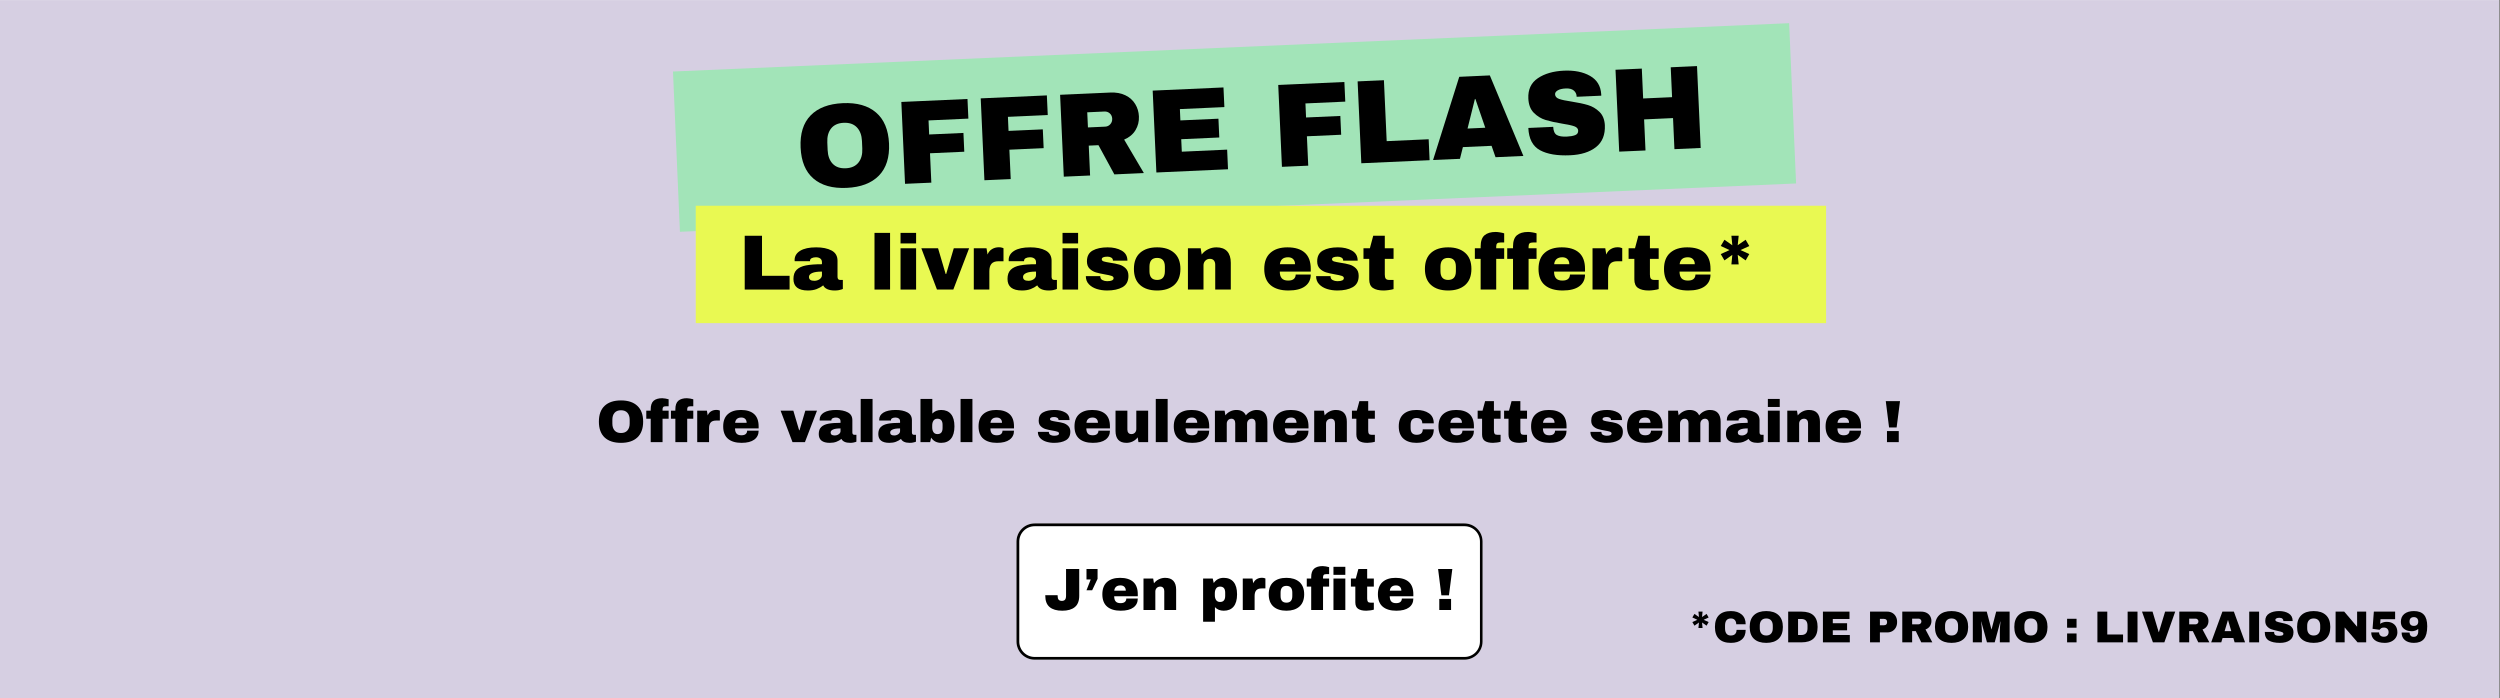 <svg version="1.0" preserveAspectRatio="xMidYMid meet" height="500" viewBox="0 0 1342.5 375" zoomAndPan="magnify" width="1790" xmlns:xlink="http://www.w3.org/1999/xlink" xmlns="http://www.w3.org/2000/svg"><rect x="0" y="0" width="1342.5" height="375" fill="#808080" stroke="none"/><defs><g></g><clipPath id="4ddf486a81"><path clip-rule="nonzero" d="M 0 0.07 L 1342 0.07 L 1342 374.93 L 0 374.93 Z M 0 0.07"></path></clipPath><clipPath id="44d273bd09"><path clip-rule="nonzero" d="M 361 12 L 965 12 L 965 125 L 361 125 Z M 361 12"></path></clipPath><clipPath id="2738a93043"><path clip-rule="nonzero" d="M 361.395 38.406 L 960.77 12.449 L 964.496 98.52 L 365.121 124.477 Z M 361.395 38.406"></path></clipPath><clipPath id="4581ac6491"><path clip-rule="nonzero" d="M 0.305 0.305 L 603.68 0.305 L 603.68 112.582 L 0.305 112.582 Z M 0.305 0.305"></path></clipPath><clipPath id="2764b062aa"><path clip-rule="nonzero" d="M 0.395 26.406 L 599.77 0.449 L 603.496 86.52 L 4.121 112.477 Z M 0.395 26.406"></path></clipPath><clipPath id="75249baf55"><rect height="113" y="0" width="604" x="0"></rect></clipPath><clipPath id="cc95295c6d"><path clip-rule="nonzero" d="M 373.621 110.488 L 980.605 110.488 L 980.605 173.512 L 373.621 173.512 Z M 373.621 110.488"></path></clipPath><clipPath id="cd770105ba"><path clip-rule="nonzero" d="M 0.621 0.488 L 607.605 0.488 L 607.605 63.512 L 0.621 63.512 Z M 0.621 0.488"></path></clipPath><clipPath id="61a13ff25d"><rect height="64" y="0" width="608" x="0"></rect></clipPath><clipPath id="6164aab706"><path clip-rule="nonzero" d="M 545.844 281.082 L 796.234 281.082 L 796.234 354.254 L 545.844 354.254 Z M 545.844 281.082"></path></clipPath><clipPath id="3e6eb1a415"><path clip-rule="nonzero" d="M 555.59 281.082 L 786.41 281.082 C 788.992 281.082 791.473 282.109 793.301 283.938 C 795.129 285.766 796.156 288.242 796.156 290.828 L 796.156 344.508 C 796.156 347.094 795.129 349.574 793.301 351.402 C 791.473 353.227 788.992 354.254 786.41 354.254 L 555.59 354.254 C 553.008 354.254 550.527 353.227 548.699 351.402 C 546.871 349.574 545.844 347.094 545.844 344.508 L 545.844 290.828 C 545.844 288.242 546.871 285.766 548.699 283.938 C 550.527 282.109 553.008 281.082 555.59 281.082 Z M 555.59 281.082"></path></clipPath><clipPath id="18505741bd"><path clip-rule="nonzero" d="M 0.844 0.082 L 251.234 0.082 L 251.234 73.254 L 0.844 73.254 Z M 0.844 0.082"></path></clipPath><clipPath id="e7a8b3ce95"><path clip-rule="nonzero" d="M 10.59 0.082 L 241.41 0.082 C 243.992 0.082 246.473 1.109 248.301 2.938 C 250.129 4.766 251.156 7.242 251.156 9.828 L 251.156 63.508 C 251.156 66.094 250.129 68.574 248.301 70.402 C 246.473 72.227 243.992 73.254 241.41 73.254 L 10.59 73.254 C 8.008 73.254 5.527 72.227 3.699 70.402 C 1.871 68.574 0.844 66.094 0.844 63.508 L 0.844 9.828 C 0.844 7.242 1.871 4.766 3.699 2.938 C 5.527 1.109 8.008 0.082 10.59 0.082 Z M 10.59 0.082"></path></clipPath><clipPath id="3a405265bf"><rect height="74" y="0" width="252" x="0"></rect></clipPath><clipPath id="9211157bc2"><path clip-rule="nonzero" d="M 545.848 281.082 L 796.25 281.082 L 796.25 354.555 L 545.848 354.555 Z M 545.848 281.082"></path></clipPath><clipPath id="9f93296387"><path clip-rule="nonzero" d="M 555.594 281.082 L 786.398 281.082 C 788.98 281.082 791.461 282.109 793.289 283.938 C 795.117 285.766 796.141 288.242 796.141 290.828 L 796.141 344.504 C 796.141 347.09 795.117 349.566 793.289 351.395 C 791.461 353.223 788.98 354.25 786.398 354.25 L 555.594 354.25 C 553.008 354.25 550.531 353.223 548.703 351.395 C 546.875 349.566 545.848 347.09 545.848 344.504 L 545.848 290.828 C 545.848 288.242 546.875 285.766 548.703 283.938 C 550.531 282.109 553.008 281.082 555.594 281.082 Z M 555.594 281.082"></path></clipPath></defs><g clip-path="url(#4ddf486a81)"><path fill-rule="nonzero" fill-opacity="1" d="M 0 0.07 L 1342 0.07 L 1342 374.93 L 0 374.93 Z M 0 0.07" fill="#ffffff"></path><path fill-rule="nonzero" fill-opacity="1" d="M 0 0.07 L 1342 0.07 L 1342 374.93 L 0 374.93 Z M 0 0.07" fill="#d6cfe2"></path></g><g clip-path="url(#44d273bd09)"><g clip-path="url(#2738a93043)"><g transform="matrix(1, 0, 0, 1, 361, 12)"><g clip-path="url(#75249baf55)"><g clip-path="url(#4581ac6491)"><g clip-path="url(#2764b062aa)"><path fill-rule="nonzero" fill-opacity="1" d="M 0.395 26.406 L 599.871 0.445 L 603.598 86.516 L 4.121 112.477 Z M 0.395 26.406" fill="#a2e4b8"></path></g></g></g></g></g></g><g fill-opacity="1" fill="#000000"><g transform="translate(428.034, 101.332)"><g><path d="M 24.562 -45.938 C 32.156 -46.281 38.102 -44.602 42.406 -40.906 C 46.707 -37.219 49.031 -31.664 49.375 -24.25 C 49.707 -16.832 47.895 -11.094 43.938 -7.031 C 39.977 -2.977 34.203 -0.781 26.609 -0.438 C 19.023 -0.094 13.094 -1.754 8.812 -5.422 C 4.531 -9.086 2.223 -14.648 1.891 -22.109 C 1.547 -29.566 3.344 -35.316 7.281 -39.359 C 11.219 -43.398 16.977 -45.594 24.562 -45.938 Z M 25.031 -35.391 C 22.008 -35.254 19.75 -34.234 18.25 -32.328 C 16.758 -30.422 16.086 -27.91 16.234 -24.797 L 16.406 -20.719 C 16.551 -17.602 17.453 -15.164 19.109 -13.406 C 20.773 -11.645 23.117 -10.832 26.141 -10.969 C 29.172 -11.102 31.441 -12.125 32.953 -14.031 C 34.473 -15.938 35.16 -18.445 35.016 -21.562 L 34.844 -25.641 C 34.695 -28.754 33.781 -31.191 32.094 -32.953 C 30.414 -34.711 28.062 -35.523 25.031 -35.391 Z M 25.031 -35.391"></path></g></g></g><g fill-opacity="1" fill="#000000"><g transform="translate(481.269, 98.932)"><g><path d="M 2.75 -44.188 L 38.266 -45.781 L 38.75 -35.234 L 17.359 -34.266 L 17.688 -26.719 L 36.094 -27.547 L 36.547 -17.453 L 18.141 -16.625 L 18.859 -0.844 L 4.734 -0.219 Z M 2.75 -44.188"></path></g></g></g><g fill-opacity="1" fill="#000000"><g transform="translate(523.895, 97.011)"><g><path d="M 2.75 -44.188 L 38.266 -45.781 L 38.75 -35.234 L 17.359 -34.266 L 17.688 -26.719 L 36.094 -27.547 L 36.547 -17.453 L 18.141 -16.625 L 18.859 -0.844 L 4.734 -0.219 Z M 2.75 -44.188"></path></g></g></g><g fill-opacity="1" fill="#000000"><g transform="translate(566.522, 95.089)"><g><path d="M 45.078 -32.578 C 45.203 -29.891 44.586 -27.426 43.234 -25.188 C 41.879 -22.945 39.848 -21.258 37.141 -20.125 L 47.734 -2.156 L 31.891 -1.438 L 23.359 -17.125 L 18.141 -16.891 L 18.859 -0.844 L 4.734 -0.219 L 2.75 -44.188 L 29.656 -45.391 C 32.801 -45.535 35.52 -45.047 37.812 -43.922 C 40.102 -42.805 41.859 -41.242 43.078 -39.234 C 44.305 -37.223 44.973 -35.004 45.078 -32.578 Z M 30.734 -31.359 C 30.68 -32.516 30.254 -33.457 29.453 -34.188 C 28.648 -34.914 27.691 -35.254 26.578 -35.203 L 17.328 -34.781 L 17.703 -26.656 L 26.953 -27.078 C 28.066 -27.129 28.988 -27.566 29.719 -28.391 C 30.445 -29.211 30.785 -30.203 30.734 -31.359 Z M 30.734 -31.359"></path></g></g></g><g fill-opacity="1" fill="#000000"><g transform="translate(616.241, 92.848)"><g><path d="M 2.75 -44.188 L 40.766 -45.891 L 41.25 -35.344 L 17.359 -34.266 L 17.625 -28.188 L 38.062 -29.109 L 38.516 -19.016 L 18.078 -18.094 L 18.391 -11.391 L 42.734 -12.5 L 43.203 -1.953 L 4.734 -0.219 Z M 2.75 -44.188"></path></g></g></g><g fill-opacity="1" fill="#000000"><g transform="translate(662.383, 90.768)"><g></g></g></g><g fill-opacity="1" fill="#000000"><g transform="translate(683.664, 89.809)"><g><path d="M 2.75 -44.188 L 38.266 -45.781 L 38.75 -35.234 L 17.359 -34.266 L 17.688 -26.719 L 36.094 -27.547 L 36.547 -17.453 L 18.141 -16.625 L 18.859 -0.844 L 4.734 -0.219 Z M 2.75 -44.188"></path></g></g></g><g fill-opacity="1" fill="#000000"><g transform="translate(726.29, 87.888)"><g><path d="M 2.75 -44.188 L 16.875 -44.812 L 18.359 -12.094 L 40.906 -13.109 L 41.406 -1.859 L 4.734 -0.219 Z M 2.75 -44.188"></path></g></g></g><g fill-opacity="1" fill="#000000"><g transform="translate(768.916, 85.966)"><g><path d="M 34.188 -1.547 L 32.062 -7.656 L 16.656 -6.969 L 15.078 -0.672 L 0.641 -0.031 L 14.703 -44.719 L 31.125 -45.469 L 49.141 -2.219 Z M 19.156 -16.938 L 28.672 -17.375 L 23.359 -32.828 L 23.109 -32.812 Z M 19.156 -16.938"></path></g></g></g><g fill-opacity="1" fill="#000000"><g transform="translate(818.636, 83.725)"><g><path d="M 21.172 -45.781 C 26.805 -46.031 31.484 -45.098 35.203 -42.984 C 38.93 -40.879 40.938 -37.586 41.219 -33.109 L 41.25 -32.344 L 28.016 -31.75 L 28.016 -32 C 27.953 -33.281 27.43 -34.328 26.453 -35.141 C 25.484 -35.953 24.039 -36.312 22.125 -36.219 C 20.258 -36.133 18.832 -35.789 17.844 -35.188 C 16.863 -34.594 16.395 -33.891 16.438 -33.078 C 16.488 -31.93 17.207 -31.109 18.594 -30.609 C 19.988 -30.109 22.207 -29.633 25.25 -29.188 C 28.82 -28.625 31.766 -28 34.078 -27.312 C 36.391 -26.625 38.438 -25.422 40.219 -23.703 C 42.008 -21.992 42.992 -19.602 43.172 -16.531 C 43.398 -11.344 41.816 -7.41 38.422 -4.734 C 35.023 -2.066 30.383 -0.602 24.5 -0.344 C 17.645 -0.031 12.258 -0.938 8.344 -3.062 C 4.426 -5.195 2.336 -9.18 2.078 -15.016 L 15.438 -15.609 C 15.539 -13.391 16.18 -11.93 17.359 -11.234 C 18.547 -10.547 20.348 -10.258 22.766 -10.375 C 24.555 -10.457 26.031 -10.711 27.188 -11.141 C 28.344 -11.578 28.895 -12.395 28.844 -13.594 C 28.789 -14.656 28.102 -15.426 26.781 -15.906 C 25.457 -16.383 23.316 -16.852 20.359 -17.312 C 16.734 -17.914 13.727 -18.578 11.344 -19.297 C 8.969 -20.023 6.863 -21.305 5.031 -23.141 C 3.207 -24.984 2.223 -27.547 2.078 -30.828 C 1.859 -35.648 3.562 -39.281 7.188 -41.719 C 10.812 -44.164 15.473 -45.52 21.172 -45.781 Z M 21.172 -45.781"></path></g></g></g><g fill-opacity="1" fill="#000000"><g transform="translate(864.777, 81.646)"><g><path d="M 34.391 -1.547 L 33.641 -18.234 L 18.109 -17.531 L 18.859 -0.844 L 4.734 -0.219 L 2.75 -44.188 L 16.875 -44.812 L 17.594 -28.766 L 33.125 -29.469 L 32.406 -45.516 L 46.516 -46.156 L 48.5 -2.188 Z M 34.391 -1.547"></path></g></g></g><g fill-opacity="1" fill="#000000"><g transform="translate(918.018, 79.246)"><g></g></g></g><g clip-path="url(#cc95295c6d)"><g transform="matrix(1, 0, 0, 1, 373, 110)"><g clip-path="url(#61a13ff25d)"><g clip-path="url(#cd770105ba)"><path fill-rule="nonzero" fill-opacity="1" d="M 0.621 0.488 L 607.695 0.488 L 607.695 63.512 L 0.621 63.512 Z M 0.621 0.488" fill="#e9f952"></path></g></g></g></g><g fill-opacity="1" fill="#000000"><g transform="translate(396.806, 155.495)"><g><path d="M 3.109 -28.891 L 12.391 -28.891 L 12.391 -7.391 L 27.203 -7.391 L 27.203 0 L 3.109 0 Z M 3.109 -28.891"></path></g></g></g><g fill-opacity="1" fill="#000000"><g transform="translate(424.81, 155.495)"><g><path d="M 13.484 -22.672 C 16.867 -22.672 19.625 -22.102 21.75 -20.969 C 23.875 -19.832 24.938 -17.992 24.938 -15.453 L 24.938 -6.797 C 24.938 -6.328 25.047 -5.938 25.266 -5.625 C 25.492 -5.32 25.832 -5.172 26.281 -5.172 L 27.797 -5.172 L 27.797 -0.328 C 27.711 -0.273 27.492 -0.188 27.141 -0.062 C 26.797 0.062 26.301 0.188 25.656 0.312 C 25.008 0.438 24.266 0.5 23.422 0.5 C 21.797 0.5 20.457 0.254 19.406 -0.234 C 18.363 -0.723 17.645 -1.398 17.25 -2.266 C 16.188 -1.422 15 -0.75 13.688 -0.25 C 12.375 0.25 10.832 0.5 9.062 0.5 C 3.863 0.5 1.266 -1.566 1.266 -5.703 C 1.266 -7.859 1.844 -9.504 3 -10.641 C 4.164 -11.773 5.836 -12.551 8.016 -12.969 C 10.203 -13.395 13.055 -13.609 16.578 -13.609 L 16.578 -14.688 C 16.578 -15.562 16.273 -16.223 15.672 -16.672 C 15.078 -17.117 14.301 -17.344 13.344 -17.344 C 12.477 -17.344 11.727 -17.188 11.094 -16.875 C 10.469 -16.57 10.156 -16.082 10.156 -15.406 L 10.156 -15.234 L 1.938 -15.234 C 1.906 -15.379 1.891 -15.578 1.891 -15.828 C 1.891 -17.93 2.891 -19.598 4.891 -20.828 C 6.891 -22.055 9.754 -22.672 13.484 -22.672 Z M 16.578 -9.656 C 14.203 -9.656 12.445 -9.395 11.312 -8.875 C 10.176 -8.363 9.609 -7.672 9.609 -6.797 C 9.609 -5.398 10.562 -4.703 12.469 -4.703 C 13.562 -4.703 14.52 -4.992 15.344 -5.578 C 16.164 -6.172 16.578 -6.898 16.578 -7.766 Z M 16.578 -9.656"></path></g></g></g><g fill-opacity="1" fill="#000000"><g transform="translate(452.814, 155.495)"><g></g></g></g><g fill-opacity="1" fill="#000000"><g transform="translate(466.794, 155.495)"><g><path d="M 2.812 0 L 2.812 -30.438 L 11.172 -30.438 L 11.172 0 Z M 2.812 0"></path></g></g></g><g fill-opacity="1" fill="#000000"><g transform="translate(480.775, 155.495)"><g><path d="M 2.812 -24.766 L 2.812 -30.438 L 11.172 -30.438 L 11.172 -24.766 Z M 2.812 0 L 2.812 -22.172 L 11.172 -22.172 L 11.172 0 Z M 2.812 0"></path></g></g></g><g fill-opacity="1" fill="#000000"><g transform="translate(494.756, 155.495)"><g><path d="M 8.391 0 L 0 -22.172 L 8.984 -22.172 L 13.062 -8.359 L 13.344 -8.359 L 17.422 -22.172 L 25.656 -22.172 L 17.172 0 Z M 8.391 0"></path></g></g></g><g fill-opacity="1" fill="#000000"><g transform="translate(520.408, 155.495)"><g><path d="M 16 -22.719 C 16.645 -22.719 17.219 -22.641 17.719 -22.484 C 18.219 -22.328 18.469 -22.234 18.469 -22.203 L 18.469 -15.203 L 15.781 -15.203 C 14.051 -15.203 12.801 -14.754 12.031 -13.859 C 11.258 -12.961 10.875 -11.629 10.875 -9.859 L 10.875 0 L 2.516 0 L 2.516 -22.172 L 9.359 -22.172 L 9.906 -18.812 C 10.406 -20.094 11.203 -21.062 12.297 -21.719 C 13.391 -22.383 14.625 -22.719 16 -22.719 Z M 16 -22.719"></path></g></g></g><g fill-opacity="1" fill="#000000"><g transform="translate(539.763, 155.495)"><g><path d="M 13.484 -22.672 C 16.867 -22.672 19.625 -22.102 21.75 -20.969 C 23.875 -19.832 24.938 -17.992 24.938 -15.453 L 24.938 -6.797 C 24.938 -6.328 25.047 -5.938 25.266 -5.625 C 25.492 -5.32 25.832 -5.172 26.281 -5.172 L 27.797 -5.172 L 27.797 -0.328 C 27.711 -0.273 27.492 -0.188 27.141 -0.062 C 26.797 0.062 26.301 0.188 25.656 0.312 C 25.008 0.438 24.266 0.5 23.422 0.5 C 21.797 0.5 20.457 0.254 19.406 -0.234 C 18.363 -0.723 17.645 -1.398 17.25 -2.266 C 16.188 -1.422 15 -0.75 13.688 -0.25 C 12.375 0.25 10.832 0.5 9.062 0.5 C 3.863 0.5 1.266 -1.566 1.266 -5.703 C 1.266 -7.859 1.844 -9.504 3 -10.641 C 4.164 -11.773 5.836 -12.551 8.016 -12.969 C 10.203 -13.395 13.055 -13.609 16.578 -13.609 L 16.578 -14.688 C 16.578 -15.562 16.273 -16.223 15.672 -16.672 C 15.078 -17.117 14.301 -17.344 13.344 -17.344 C 12.477 -17.344 11.727 -17.188 11.094 -16.875 C 10.469 -16.57 10.156 -16.082 10.156 -15.406 L 10.156 -15.234 L 1.938 -15.234 C 1.906 -15.379 1.891 -15.578 1.891 -15.828 C 1.891 -17.93 2.891 -19.598 4.891 -20.828 C 6.891 -22.055 9.754 -22.672 13.484 -22.672 Z M 16.578 -9.656 C 14.203 -9.656 12.445 -9.395 11.312 -8.875 C 10.176 -8.363 9.609 -7.672 9.609 -6.797 C 9.609 -5.398 10.562 -4.703 12.469 -4.703 C 13.562 -4.703 14.52 -4.992 15.344 -5.578 C 16.164 -6.172 16.578 -6.898 16.578 -7.766 Z M 16.578 -9.656"></path></g></g></g><g fill-opacity="1" fill="#000000"><g transform="translate(567.767, 155.495)"><g><path d="M 2.812 -24.766 L 2.812 -30.438 L 11.172 -30.438 L 11.172 -24.766 Z M 2.812 0 L 2.812 -22.172 L 11.172 -22.172 L 11.172 0 Z M 2.812 0"></path></g></g></g><g fill-opacity="1" fill="#000000"><g transform="translate(581.747, 155.495)"><g><path d="M 13.062 -22.672 C 16.02 -22.672 18.523 -22.086 20.578 -20.922 C 22.641 -19.766 23.672 -17.969 23.672 -15.531 L 15.906 -15.531 C 15.906 -16.344 15.547 -16.914 14.828 -17.25 C 14.316 -17.531 13.688 -17.672 12.938 -17.672 C 10.914 -17.672 9.906 -17.195 9.906 -16.25 C 9.906 -15.719 10.254 -15.336 10.953 -15.109 C 11.648 -14.891 12.801 -14.656 14.406 -14.406 C 16.363 -14.125 18 -13.789 19.312 -13.406 C 20.625 -13.031 21.77 -12.359 22.75 -11.391 C 23.727 -10.43 24.219 -9.082 24.219 -7.344 C 24.219 -4.52 23.16 -2.504 21.047 -1.297 C 18.941 -0.098 16.18 0.5 12.766 0.5 C 10.805 0.5 8.957 0.227 7.219 -0.312 C 5.488 -0.863 4.078 -1.711 2.984 -2.859 C 1.891 -4.004 1.344 -5.457 1.344 -7.219 L 9.109 -7.219 L 9.109 -7.047 C 9.141 -6.098 9.539 -5.438 10.312 -5.062 C 11.082 -4.688 11.898 -4.5 12.766 -4.5 C 15.086 -4.5 16.25 -5.039 16.25 -6.125 C 16.25 -6.688 15.883 -7.094 15.156 -7.344 C 14.426 -7.594 13.238 -7.859 11.594 -8.141 C 9.602 -8.484 7.969 -8.848 6.688 -9.234 C 5.414 -9.629 4.305 -10.297 3.359 -11.234 C 2.41 -12.172 1.938 -13.477 1.938 -15.156 C 1.938 -17.875 2.961 -19.805 5.016 -20.953 C 7.078 -22.098 9.758 -22.672 13.062 -22.672 Z M 13.062 -22.672"></path></g></g></g><g fill-opacity="1" fill="#000000"><g transform="translate(607.4, 155.495)"><g><path d="M 13.984 -22.672 C 17.867 -22.672 20.922 -21.68 23.141 -19.703 C 25.367 -17.734 26.484 -14.859 26.484 -11.078 C 26.484 -7.305 25.367 -4.43 23.141 -2.453 C 20.922 -0.484 17.867 0.5 13.984 0.5 C 10.086 0.5 7.035 -0.477 4.828 -2.438 C 2.617 -4.395 1.516 -7.273 1.516 -11.078 C 1.516 -14.891 2.617 -17.773 4.828 -19.734 C 7.035 -21.691 10.086 -22.672 13.984 -22.672 Z M 13.984 -17 C 11.234 -17 9.859 -15.422 9.859 -12.266 L 9.859 -9.859 C 9.859 -6.734 11.234 -5.172 13.984 -5.172 C 16.754 -5.172 18.141 -6.734 18.141 -9.859 L 18.141 -12.266 C 18.141 -15.422 16.754 -17 13.984 -17 Z M 13.984 -17"></path></g></g></g><g fill-opacity="1" fill="#000000"><g transform="translate(635.403, 155.495)"><g><path d="M 17.797 -22.672 C 20.367 -22.672 22.301 -21.957 23.594 -20.531 C 24.883 -19.102 25.531 -17.047 25.531 -14.359 L 25.531 0 L 17.172 0 L 17.172 -13.344 C 17.172 -14.301 16.926 -15.066 16.438 -15.641 C 15.945 -16.211 15.254 -16.5 14.359 -16.5 C 13.328 -16.5 12.488 -16.16 11.844 -15.484 C 11.195 -14.816 10.875 -13.992 10.875 -13.016 L 10.875 0 L 2.516 0 L 2.516 -22.172 L 9.359 -22.172 L 9.906 -18.812 C 10.77 -19.988 11.91 -20.926 13.328 -21.625 C 14.742 -22.32 16.234 -22.672 17.797 -22.672 Z M 17.797 -22.672"></path></g></g></g><g fill-opacity="1" fill="#000000"><g transform="translate(663.407, 155.495)"><g></g></g></g><g fill-opacity="1" fill="#000000"><g transform="translate(677.388, 155.495)"><g><path d="M 13.984 -22.672 C 18.035 -22.672 21.129 -21.719 23.266 -19.812 C 25.41 -17.914 26.484 -15.004 26.484 -11.078 L 26.484 -9.656 L 9.859 -9.656 C 9.859 -8.062 10.211 -6.859 10.922 -6.047 C 11.641 -5.234 12.77 -4.828 14.312 -4.828 C 15.719 -4.828 16.75 -5.117 17.406 -5.703 C 18.062 -6.297 18.391 -7.082 18.391 -8.062 L 26.484 -8.062 C 26.484 -5.375 25.461 -3.273 23.422 -1.766 C 21.379 -0.254 18.398 0.5 14.484 0.5 C 10.367 0.5 7.176 -0.457 4.906 -2.375 C 2.645 -4.289 1.516 -7.191 1.516 -11.078 C 1.516 -14.891 2.617 -17.773 4.828 -19.734 C 7.035 -21.691 10.086 -22.672 13.984 -22.672 Z M 14.312 -17.344 C 11.688 -17.344 10.219 -16.098 9.906 -13.609 L 18.047 -13.609 C 18.047 -14.754 17.719 -15.66 17.062 -16.328 C 16.406 -17.004 15.488 -17.344 14.312 -17.344 Z M 14.312 -17.344"></path></g></g></g><g fill-opacity="1" fill="#000000"><g transform="translate(705.391, 155.495)"><g><path d="M 13.062 -22.672 C 16.02 -22.672 18.523 -22.086 20.578 -20.922 C 22.641 -19.766 23.672 -17.969 23.672 -15.531 L 15.906 -15.531 C 15.906 -16.344 15.547 -16.914 14.828 -17.25 C 14.316 -17.531 13.688 -17.672 12.938 -17.672 C 10.914 -17.672 9.906 -17.195 9.906 -16.25 C 9.906 -15.719 10.254 -15.336 10.953 -15.109 C 11.648 -14.891 12.801 -14.656 14.406 -14.406 C 16.363 -14.125 18 -13.789 19.312 -13.406 C 20.625 -13.031 21.77 -12.359 22.75 -11.391 C 23.727 -10.43 24.219 -9.082 24.219 -7.344 C 24.219 -4.52 23.16 -2.504 21.047 -1.297 C 18.941 -0.098 16.18 0.5 12.766 0.5 C 10.805 0.5 8.957 0.227 7.219 -0.312 C 5.488 -0.863 4.078 -1.711 2.984 -2.859 C 1.891 -4.004 1.344 -5.457 1.344 -7.219 L 9.109 -7.219 L 9.109 -7.047 C 9.141 -6.098 9.539 -5.438 10.312 -5.062 C 11.082 -4.688 11.898 -4.5 12.766 -4.5 C 15.086 -4.5 16.25 -5.039 16.25 -6.125 C 16.25 -6.688 15.883 -7.094 15.156 -7.344 C 14.426 -7.594 13.238 -7.859 11.594 -8.141 C 9.602 -8.484 7.969 -8.848 6.688 -9.234 C 5.414 -9.629 4.305 -10.297 3.359 -11.234 C 2.41 -12.172 1.938 -13.477 1.938 -15.156 C 1.938 -17.875 2.961 -19.805 5.016 -20.953 C 7.078 -22.098 9.758 -22.672 13.062 -22.672 Z M 13.062 -22.672"></path></g></g></g><g fill-opacity="1" fill="#000000"><g transform="translate(731.044, 155.495)"><g><path d="M 17.297 -22.172 L 17.297 -16.5 L 12.594 -16.5 L 12.594 -8.062 C 12.594 -7.051 12.758 -6.316 13.094 -5.859 C 13.438 -5.398 14.055 -5.172 14.953 -5.172 L 17.297 -5.172 L 17.297 -0.25 C 16.629 -0.031 15.758 0.145 14.688 0.281 C 13.625 0.426 12.703 0.5 11.922 0.5 C 9.461 0.5 7.566 0.051 6.234 -0.844 C 4.898 -1.738 4.234 -3.266 4.234 -5.422 L 4.234 -16.5 L 1.141 -16.5 L 1.141 -22.172 L 4.578 -22.172 L 6.375 -28.891 L 12.594 -28.891 L 12.594 -22.172 Z M 17.297 -22.172"></path></g></g></g><g fill-opacity="1" fill="#000000"><g transform="translate(749.685, 155.495)"><g></g></g></g><g fill-opacity="1" fill="#000000"><g transform="translate(763.666, 155.495)"><g><path d="M 13.984 -22.672 C 17.867 -22.672 20.922 -21.68 23.141 -19.703 C 25.367 -17.734 26.484 -14.859 26.484 -11.078 C 26.484 -7.305 25.367 -4.43 23.141 -2.453 C 20.922 -0.484 17.867 0.5 13.984 0.5 C 10.086 0.5 7.035 -0.477 4.828 -2.438 C 2.617 -4.395 1.516 -7.273 1.516 -11.078 C 1.516 -14.891 2.617 -17.773 4.828 -19.734 C 7.035 -21.691 10.086 -22.672 13.984 -22.672 Z M 13.984 -17 C 11.234 -17 9.859 -15.422 9.859 -12.266 L 9.859 -9.859 C 9.859 -6.734 11.234 -5.172 13.984 -5.172 C 16.754 -5.172 18.141 -6.734 18.141 -9.859 L 18.141 -12.266 C 18.141 -15.422 16.754 -17 13.984 -17 Z M 13.984 -17"></path></g></g></g><g fill-opacity="1" fill="#000000"><g transform="translate(791.669, 155.495)"><g><path d="M 11.547 -30.938 C 12.16 -30.938 12.926 -30.859 13.844 -30.703 C 14.77 -30.555 15.516 -30.383 16.078 -30.188 L 16.078 -25.281 L 14.156 -25.281 C 13.258 -25.281 12.641 -25.109 12.297 -24.766 C 11.961 -24.43 11.797 -23.859 11.797 -23.047 L 11.797 -22.172 L 16.078 -22.172 L 16.078 -16.5 L 11.797 -16.5 L 11.797 0 L 3.438 0 L 3.438 -16.5 L 0.328 -16.5 L 0.328 -22.172 L 3.438 -22.172 L 3.438 -23.094 C 3.438 -25.945 4.133 -27.969 5.531 -29.156 C 6.938 -30.344 8.941 -30.938 11.547 -30.938 Z M 11.547 -30.938"></path></g></g></g><g fill-opacity="1" fill="#000000"><g transform="translate(809.051, 155.495)"><g><path d="M 11.547 -30.938 C 12.16 -30.938 12.926 -30.859 13.844 -30.703 C 14.77 -30.555 15.516 -30.383 16.078 -30.188 L 16.078 -25.281 L 14.156 -25.281 C 13.258 -25.281 12.641 -25.109 12.297 -24.766 C 11.961 -24.43 11.797 -23.859 11.797 -23.047 L 11.797 -22.172 L 16.078 -22.172 L 16.078 -16.5 L 11.797 -16.5 L 11.797 0 L 3.438 0 L 3.438 -16.5 L 0.328 -16.5 L 0.328 -22.172 L 3.438 -22.172 L 3.438 -23.094 C 3.438 -25.945 4.133 -27.969 5.531 -29.156 C 6.938 -30.344 8.941 -30.938 11.547 -30.938 Z M 11.547 -30.938"></path></g></g></g><g fill-opacity="1" fill="#000000"><g transform="translate(824.669, 155.495)"><g><path d="M 13.984 -22.672 C 18.035 -22.672 21.129 -21.719 23.266 -19.812 C 25.41 -17.914 26.484 -15.004 26.484 -11.078 L 26.484 -9.656 L 9.859 -9.656 C 9.859 -8.062 10.211 -6.859 10.922 -6.047 C 11.641 -5.234 12.77 -4.828 14.312 -4.828 C 15.719 -4.828 16.75 -5.117 17.406 -5.703 C 18.062 -6.297 18.391 -7.082 18.391 -8.062 L 26.484 -8.062 C 26.484 -5.375 25.461 -3.273 23.422 -1.766 C 21.379 -0.254 18.398 0.5 14.484 0.5 C 10.367 0.5 7.176 -0.457 4.906 -2.375 C 2.645 -4.289 1.516 -7.191 1.516 -11.078 C 1.516 -14.891 2.617 -17.773 4.828 -19.734 C 7.035 -21.691 10.086 -22.672 13.984 -22.672 Z M 14.312 -17.344 C 11.688 -17.344 10.219 -16.098 9.906 -13.609 L 18.047 -13.609 C 18.047 -14.754 17.719 -15.66 17.062 -16.328 C 16.406 -17.004 15.488 -17.344 14.312 -17.344 Z M 14.312 -17.344"></path></g></g></g><g fill-opacity="1" fill="#000000"><g transform="translate(852.672, 155.495)"><g><path d="M 16 -22.719 C 16.645 -22.719 17.219 -22.641 17.719 -22.484 C 18.219 -22.328 18.469 -22.234 18.469 -22.203 L 18.469 -15.203 L 15.781 -15.203 C 14.051 -15.203 12.801 -14.754 12.031 -13.859 C 11.258 -12.961 10.875 -11.629 10.875 -9.859 L 10.875 0 L 2.516 0 L 2.516 -22.172 L 9.359 -22.172 L 9.906 -18.812 C 10.406 -20.094 11.203 -21.062 12.297 -21.719 C 13.391 -22.383 14.625 -22.719 16 -22.719 Z M 16 -22.719"></path></g></g></g><g fill-opacity="1" fill="#000000"><g transform="translate(873.413, 155.495)"><g><path d="M 17.297 -22.172 L 17.297 -16.5 L 12.594 -16.5 L 12.594 -8.062 C 12.594 -7.051 12.758 -6.316 13.094 -5.859 C 13.438 -5.398 14.055 -5.172 14.953 -5.172 L 17.297 -5.172 L 17.297 -0.25 C 16.629 -0.031 15.758 0.145 14.688 0.281 C 13.625 0.426 12.703 0.5 11.922 0.5 C 9.461 0.5 7.566 0.051 6.234 -0.844 C 4.898 -1.738 4.234 -3.266 4.234 -5.422 L 4.234 -16.5 L 1.141 -16.5 L 1.141 -22.172 L 4.578 -22.172 L 6.375 -28.891 L 12.594 -28.891 L 12.594 -22.172 Z M 17.297 -22.172"></path></g></g></g><g fill-opacity="1" fill="#000000"><g transform="translate(892.054, 155.495)"><g><path d="M 13.984 -22.672 C 18.035 -22.672 21.129 -21.719 23.266 -19.812 C 25.41 -17.914 26.484 -15.004 26.484 -11.078 L 26.484 -9.656 L 9.859 -9.656 C 9.859 -8.062 10.211 -6.859 10.922 -6.047 C 11.641 -5.234 12.77 -4.828 14.312 -4.828 C 15.719 -4.828 16.75 -5.117 17.406 -5.703 C 18.062 -6.297 18.391 -7.082 18.391 -8.062 L 26.484 -8.062 C 26.484 -5.375 25.461 -3.273 23.422 -1.766 C 21.379 -0.254 18.398 0.5 14.484 0.5 C 10.367 0.5 7.176 -0.457 4.906 -2.375 C 2.645 -4.289 1.516 -7.191 1.516 -11.078 C 1.516 -14.891 2.617 -17.773 4.828 -19.734 C 7.035 -21.691 10.086 -22.672 13.984 -22.672 Z M 14.312 -17.344 C 11.688 -17.344 10.219 -16.098 9.906 -13.609 L 18.047 -13.609 C 18.047 -14.754 17.719 -15.66 17.062 -16.328 C 16.406 -17.004 15.488 -17.344 14.312 -17.344 Z M 14.312 -17.344"></path></g></g></g><g fill-opacity="1" fill="#000000"><g transform="translate(920.057, 155.495)"><g><path d="M 17.344 -26.75 L 19.312 -23.391 L 14.609 -21.203 L 19.312 -19.062 L 17.344 -15.656 L 13.094 -18.641 L 13.609 -13.516 L 9.703 -13.516 L 10.203 -18.641 L 5.969 -15.656 L 3.984 -19.062 L 8.688 -21.203 L 3.984 -23.391 L 5.969 -26.75 L 10.203 -23.766 L 9.703 -28.891 L 13.609 -28.891 L 13.094 -23.812 Z M 17.344 -26.75"></path></g></g></g><g fill-opacity="1" fill="#000000"><g transform="translate(943.411, 155.495)"><g></g></g></g><g fill-opacity="1" fill="#000000"><g transform="translate(320.166, 237.418)"><g><path d="M 13.312 -22.391 C 17.102 -22.391 20.031 -21.414 22.094 -19.469 C 24.164 -17.531 25.203 -14.707 25.203 -11 C 25.203 -7.289 24.164 -4.461 22.094 -2.516 C 20.031 -0.578 17.102 0.391 13.312 0.391 C 9.508 0.391 6.578 -0.57 4.516 -2.5 C 2.461 -4.438 1.438 -7.27 1.438 -11 C 1.438 -14.727 2.461 -17.555 4.516 -19.484 C 6.578 -21.422 9.508 -22.391 13.312 -22.391 Z M 13.312 -17.109 C 11.789 -17.109 10.633 -16.648 9.844 -15.734 C 9.062 -14.816 8.672 -13.582 8.672 -12.031 L 8.672 -9.984 C 8.672 -8.422 9.062 -7.18 9.844 -6.266 C 10.633 -5.348 11.789 -4.891 13.312 -4.891 C 14.82 -4.891 15.973 -5.348 16.766 -6.266 C 17.566 -7.18 17.969 -8.422 17.969 -9.984 L 17.969 -12.031 C 17.969 -13.582 17.566 -14.816 16.766 -15.734 C 15.973 -16.648 14.82 -17.109 13.312 -17.109 Z M 13.312 -17.109"></path></g></g></g><g fill-opacity="1" fill="#000000"><g transform="translate(346.805, 237.418)"><g><path d="M 8.797 -23.578 C 9.266 -23.578 9.848 -23.516 10.547 -23.391 C 11.254 -23.273 11.82 -23.145 12.25 -23 L 12.25 -19.25 L 10.781 -19.25 C 10.094 -19.25 9.617 -19.117 9.359 -18.859 C 9.109 -18.609 8.984 -18.176 8.984 -17.562 L 8.984 -16.891 L 12.25 -16.891 L 12.25 -12.562 L 8.984 -12.562 L 8.984 0 L 2.625 0 L 2.625 -12.562 L 0.25 -12.562 L 0.25 -16.891 L 2.625 -16.891 L 2.625 -17.594 C 2.625 -19.77 3.156 -21.312 4.219 -22.219 C 5.289 -23.125 6.816 -23.578 8.797 -23.578 Z M 8.797 -23.578"></path></g></g></g><g fill-opacity="1" fill="#000000"><g transform="translate(360.045, 237.418)"><g><path d="M 8.797 -23.578 C 9.266 -23.578 9.848 -23.516 10.547 -23.391 C 11.254 -23.273 11.82 -23.145 12.25 -23 L 12.25 -19.25 L 10.781 -19.25 C 10.094 -19.25 9.617 -19.117 9.359 -18.859 C 9.109 -18.609 8.984 -18.176 8.984 -17.562 L 8.984 -16.891 L 12.25 -16.891 L 12.25 -12.562 L 8.984 -12.562 L 8.984 0 L 2.625 0 L 2.625 -12.562 L 0.25 -12.562 L 0.25 -16.891 L 2.625 -16.891 L 2.625 -17.594 C 2.625 -19.77 3.156 -21.312 4.219 -22.219 C 5.289 -23.125 6.816 -23.578 8.797 -23.578 Z M 8.797 -23.578"></path></g></g></g><g fill-opacity="1" fill="#000000"><g transform="translate(372.486, 237.418)"><g><path d="M 12.188 -17.297 C 12.676 -17.297 13.113 -17.238 13.5 -17.125 C 13.883 -17.008 14.078 -16.941 14.078 -16.922 L 14.078 -11.578 L 12.031 -11.578 C 10.707 -11.578 9.75 -11.234 9.156 -10.547 C 8.57 -9.867 8.281 -8.859 8.281 -7.516 L 8.281 0 L 1.922 0 L 1.922 -16.891 L 7.125 -16.891 L 7.547 -14.328 C 7.93 -15.305 8.539 -16.047 9.375 -16.547 C 10.207 -17.047 11.145 -17.297 12.188 -17.297 Z M 12.188 -17.297"></path></g></g></g><g fill-opacity="1" fill="#000000"><g transform="translate(387.197, 237.418)"><g><path d="M 10.656 -17.266 C 13.738 -17.266 16.098 -16.539 17.734 -15.094 C 19.367 -13.645 20.188 -11.426 20.188 -8.438 L 20.188 -7.359 L 7.516 -7.359 C 7.516 -6.141 7.785 -5.219 8.328 -4.594 C 8.867 -3.977 9.727 -3.672 10.906 -3.672 C 11.969 -3.672 12.75 -3.895 13.25 -4.344 C 13.758 -4.789 14.016 -5.391 14.016 -6.141 L 20.188 -6.141 C 20.188 -4.098 19.406 -2.5 17.844 -1.344 C 16.289 -0.188 14.02 0.391 11.031 0.391 C 7.895 0.391 5.461 -0.336 3.734 -1.797 C 2.016 -3.266 1.156 -5.477 1.156 -8.438 C 1.156 -11.344 1.992 -13.539 3.672 -15.031 C 5.359 -16.52 7.688 -17.266 10.656 -17.266 Z M 10.906 -13.203 C 8.906 -13.203 7.785 -12.254 7.547 -10.359 L 13.75 -10.359 C 13.75 -11.234 13.5 -11.926 13 -12.438 C 12.5 -12.945 11.801 -13.203 10.906 -13.203 Z M 10.906 -13.203"></path></g></g></g><g fill-opacity="1" fill="#000000"><g transform="translate(408.527, 237.418)"><g></g></g></g><g fill-opacity="1" fill="#000000"><g transform="translate(419.177, 237.418)"><g><path d="M 6.391 0 L 0 -16.891 L 6.844 -16.891 L 9.953 -6.359 L 10.172 -6.359 L 13.281 -16.891 L 19.547 -16.891 L 13.078 0 Z M 6.391 0"></path></g></g></g><g fill-opacity="1" fill="#000000"><g transform="translate(438.717, 237.418)"><g><path d="M 10.266 -17.266 C 12.848 -17.266 14.945 -16.832 16.562 -15.969 C 18.188 -15.113 19 -13.711 19 -11.766 L 19 -5.188 C 19 -4.82 19.082 -4.52 19.25 -4.281 C 19.426 -4.051 19.68 -3.938 20.016 -3.938 L 21.172 -3.938 L 21.172 -0.25 C 21.109 -0.207 20.941 -0.141 20.672 -0.047 C 20.41 0.047 20.035 0.141 19.547 0.234 C 19.055 0.336 18.488 0.391 17.844 0.391 C 16.602 0.391 15.582 0.203 14.781 -0.172 C 13.988 -0.547 13.441 -1.066 13.141 -1.734 C 12.336 -1.086 11.43 -0.57 10.422 -0.188 C 9.422 0.195 8.25 0.391 6.906 0.391 C 2.938 0.391 0.953 -1.188 0.953 -4.344 C 0.953 -5.988 1.395 -7.242 2.281 -8.109 C 3.164 -8.973 4.441 -9.562 6.109 -9.875 C 7.773 -10.195 9.953 -10.359 12.641 -10.359 L 12.641 -11.188 C 12.641 -11.852 12.41 -12.352 11.953 -12.688 C 11.492 -13.031 10.898 -13.203 10.172 -13.203 C 9.504 -13.203 8.93 -13.082 8.453 -12.844 C 7.973 -12.613 7.734 -12.242 7.734 -11.734 L 7.734 -11.609 L 1.469 -11.609 C 1.445 -11.711 1.438 -11.863 1.438 -12.062 C 1.438 -13.656 2.195 -14.922 3.719 -15.859 C 5.25 -16.797 7.43 -17.266 10.266 -17.266 Z M 12.641 -7.359 C 10.828 -7.359 9.488 -7.16 8.625 -6.766 C 7.758 -6.367 7.328 -5.844 7.328 -5.188 C 7.328 -4.113 8.051 -3.578 9.5 -3.578 C 10.332 -3.578 11.062 -3.801 11.688 -4.25 C 12.32 -4.695 12.641 -5.254 12.641 -5.922 Z M 12.641 -7.359"></path></g></g></g><g fill-opacity="1" fill="#000000"><g transform="translate(460.048, 237.418)"><g><path d="M 2.141 0 L 2.141 -23.188 L 8.516 -23.188 L 8.516 0 Z M 2.141 0"></path></g></g></g><g fill-opacity="1" fill="#000000"><g transform="translate(470.697, 237.418)"><g><path d="M 10.266 -17.266 C 12.848 -17.266 14.945 -16.832 16.562 -15.969 C 18.188 -15.113 19 -13.711 19 -11.766 L 19 -5.188 C 19 -4.82 19.082 -4.52 19.25 -4.281 C 19.426 -4.051 19.68 -3.938 20.016 -3.938 L 21.172 -3.938 L 21.172 -0.25 C 21.109 -0.207 20.941 -0.141 20.672 -0.047 C 20.41 0.047 20.035 0.141 19.547 0.234 C 19.055 0.336 18.488 0.391 17.844 0.391 C 16.602 0.391 15.582 0.203 14.781 -0.172 C 13.988 -0.547 13.441 -1.066 13.141 -1.734 C 12.336 -1.086 11.43 -0.57 10.422 -0.188 C 9.422 0.195 8.25 0.391 6.906 0.391 C 2.938 0.391 0.953 -1.188 0.953 -4.344 C 0.953 -5.988 1.395 -7.242 2.281 -8.109 C 3.164 -8.973 4.441 -9.562 6.109 -9.875 C 7.773 -10.195 9.953 -10.359 12.641 -10.359 L 12.641 -11.188 C 12.641 -11.852 12.41 -12.352 11.953 -12.688 C 11.492 -13.031 10.898 -13.203 10.172 -13.203 C 9.504 -13.203 8.93 -13.082 8.453 -12.844 C 7.973 -12.613 7.734 -12.242 7.734 -11.734 L 7.734 -11.609 L 1.469 -11.609 C 1.445 -11.711 1.438 -11.863 1.438 -12.062 C 1.438 -13.656 2.195 -14.922 3.719 -15.859 C 5.25 -16.797 7.43 -17.266 10.266 -17.266 Z M 12.641 -7.359 C 10.828 -7.359 9.488 -7.16 8.625 -6.766 C 7.758 -6.367 7.328 -5.844 7.328 -5.188 C 7.328 -4.113 8.051 -3.578 9.5 -3.578 C 10.332 -3.578 11.062 -3.801 11.688 -4.25 C 12.32 -4.695 12.641 -5.254 12.641 -5.922 Z M 12.641 -7.359"></path></g></g></g><g fill-opacity="1" fill="#000000"><g transform="translate(492.348, 237.418)"><g><path d="M 8.312 -15.328 C 9.531 -16.617 11.109 -17.266 13.047 -17.266 C 15.328 -17.266 17.086 -16.523 18.328 -15.047 C 19.566 -13.566 20.188 -11.375 20.188 -8.469 C 20.188 -5.551 19.566 -3.344 18.328 -1.844 C 17.086 -0.352 15.328 0.391 13.047 0.391 C 10.703 0.391 8.91 -0.539 7.672 -2.406 L 7.125 0 L 1.953 0 L 1.953 -23.188 L 8.312 -23.188 Z M 11.062 -12.562 C 10.125 -12.562 9.422 -12.227 8.953 -11.562 C 8.484 -10.895 8.25 -10.023 8.25 -8.953 L 8.25 -7.906 C 8.25 -6.832 8.484 -5.961 8.953 -5.297 C 9.422 -4.641 10.125 -4.312 11.062 -4.312 C 12.895 -4.312 13.812 -5.398 13.812 -7.578 L 13.812 -9.281 C 13.812 -11.469 12.895 -12.562 11.062 -12.562 Z M 11.062 -12.562"></path></g></g></g><g fill-opacity="1" fill="#000000"><g transform="translate(513.678, 237.418)"><g><path d="M 2.141 0 L 2.141 -23.188 L 8.516 -23.188 L 8.516 0 Z M 2.141 0"></path></g></g></g><g fill-opacity="1" fill="#000000"><g transform="translate(524.328, 237.418)"><g><path d="M 10.656 -17.266 C 13.738 -17.266 16.098 -16.539 17.734 -15.094 C 19.367 -13.645 20.188 -11.426 20.188 -8.438 L 20.188 -7.359 L 7.516 -7.359 C 7.516 -6.141 7.785 -5.219 8.328 -4.594 C 8.867 -3.977 9.727 -3.672 10.906 -3.672 C 11.969 -3.672 12.75 -3.895 13.25 -4.344 C 13.758 -4.789 14.016 -5.391 14.016 -6.141 L 20.188 -6.141 C 20.188 -4.098 19.406 -2.5 17.844 -1.344 C 16.289 -0.188 14.02 0.391 11.031 0.391 C 7.895 0.391 5.461 -0.336 3.734 -1.797 C 2.016 -3.266 1.156 -5.477 1.156 -8.438 C 1.156 -11.344 1.992 -13.539 3.672 -15.031 C 5.359 -16.52 7.688 -17.266 10.656 -17.266 Z M 10.906 -13.203 C 8.906 -13.203 7.785 -12.254 7.547 -10.359 L 13.75 -10.359 C 13.75 -11.234 13.5 -11.926 13 -12.438 C 12.5 -12.945 11.801 -13.203 10.906 -13.203 Z M 10.906 -13.203"></path></g></g></g><g fill-opacity="1" fill="#000000"><g transform="translate(545.659, 237.418)"><g></g></g></g><g fill-opacity="1" fill="#000000"><g transform="translate(556.308, 237.418)"><g><path d="M 9.953 -17.266 C 12.211 -17.266 14.125 -16.82 15.688 -15.938 C 17.258 -15.051 18.047 -13.68 18.047 -11.828 L 12.125 -11.828 C 12.125 -12.453 11.848 -12.891 11.297 -13.141 C 10.91 -13.359 10.426 -13.469 9.844 -13.469 C 8.312 -13.469 7.547 -13.102 7.547 -12.375 C 7.547 -11.969 7.812 -11.68 8.344 -11.516 C 8.875 -11.348 9.75 -11.164 10.969 -10.969 C 12.457 -10.758 13.703 -10.508 14.703 -10.219 C 15.711 -9.926 16.586 -9.41 17.328 -8.672 C 18.078 -7.941 18.453 -6.914 18.453 -5.594 C 18.453 -3.438 17.645 -1.898 16.031 -0.984 C 14.426 -0.066 12.32 0.391 9.719 0.391 C 8.227 0.391 6.82 0.18 5.5 -0.234 C 4.176 -0.648 3.098 -1.297 2.266 -2.172 C 1.441 -3.047 1.031 -4.156 1.031 -5.5 L 6.938 -5.5 L 6.938 -5.375 C 6.957 -4.645 7.258 -4.133 7.844 -3.844 C 8.438 -3.562 9.062 -3.422 9.719 -3.422 C 11.488 -3.422 12.375 -3.836 12.375 -4.672 C 12.375 -5.098 12.098 -5.406 11.547 -5.594 C 10.992 -5.789 10.086 -5.992 8.828 -6.203 C 7.316 -6.461 6.07 -6.738 5.094 -7.031 C 4.125 -7.332 3.273 -7.836 2.547 -8.547 C 1.828 -9.266 1.469 -10.266 1.469 -11.547 C 1.469 -13.617 2.25 -15.086 3.812 -15.953 C 5.383 -16.828 7.43 -17.266 9.953 -17.266 Z M 9.953 -17.266"></path></g></g></g><g fill-opacity="1" fill="#000000"><g transform="translate(575.848, 237.418)"><g><path d="M 10.656 -17.266 C 13.738 -17.266 16.098 -16.539 17.734 -15.094 C 19.367 -13.645 20.188 -11.426 20.188 -8.438 L 20.188 -7.359 L 7.516 -7.359 C 7.516 -6.141 7.785 -5.219 8.328 -4.594 C 8.867 -3.977 9.727 -3.672 10.906 -3.672 C 11.969 -3.672 12.75 -3.895 13.25 -4.344 C 13.758 -4.789 14.016 -5.391 14.016 -6.141 L 20.188 -6.141 C 20.188 -4.098 19.406 -2.5 17.844 -1.344 C 16.289 -0.188 14.02 0.391 11.031 0.391 C 7.895 0.391 5.461 -0.336 3.734 -1.797 C 2.016 -3.266 1.156 -5.477 1.156 -8.438 C 1.156 -11.344 1.992 -13.539 3.672 -15.031 C 5.359 -16.52 7.688 -17.266 10.656 -17.266 Z M 10.906 -13.203 C 8.906 -13.203 7.785 -12.254 7.547 -10.359 L 13.75 -10.359 C 13.75 -11.234 13.5 -11.926 13 -12.438 C 12.5 -12.945 11.801 -13.203 10.906 -13.203 Z M 10.906 -13.203"></path></g></g></g><g fill-opacity="1" fill="#000000"><g transform="translate(597.179, 237.418)"><g><path d="M 14.172 0 L 13.75 -2.562 C 13.094 -1.645 12.223 -0.922 11.141 -0.391 C 10.066 0.129 8.93 0.391 7.734 0.391 C 5.773 0.391 4.305 -0.148 3.328 -1.234 C 2.348 -2.328 1.859 -3.898 1.859 -5.953 L 1.859 -16.891 L 8.219 -16.891 L 8.219 -6.719 C 8.219 -5.988 8.406 -5.406 8.781 -4.969 C 9.156 -4.531 9.68 -4.312 10.359 -4.312 C 11.148 -4.312 11.789 -4.566 12.281 -5.078 C 12.77 -5.598 13.016 -6.227 13.016 -6.969 L 13.016 -16.891 L 19.375 -16.891 L 19.375 0 Z M 14.172 0"></path></g></g></g><g fill-opacity="1" fill="#000000"><g transform="translate(618.51, 237.418)"><g><path d="M 2.141 0 L 2.141 -23.188 L 8.516 -23.188 L 8.516 0 Z M 2.141 0"></path></g></g></g><g fill-opacity="1" fill="#000000"><g transform="translate(629.159, 237.418)"><g><path d="M 10.656 -17.266 C 13.738 -17.266 16.098 -16.539 17.734 -15.094 C 19.367 -13.645 20.188 -11.426 20.188 -8.438 L 20.188 -7.359 L 7.516 -7.359 C 7.516 -6.141 7.785 -5.219 8.328 -4.594 C 8.867 -3.977 9.727 -3.672 10.906 -3.672 C 11.969 -3.672 12.75 -3.895 13.25 -4.344 C 13.758 -4.789 14.016 -5.391 14.016 -6.141 L 20.188 -6.141 C 20.188 -4.098 19.406 -2.5 17.844 -1.344 C 16.289 -0.188 14.02 0.391 11.031 0.391 C 7.895 0.391 5.461 -0.336 3.734 -1.797 C 2.016 -3.266 1.156 -5.477 1.156 -8.438 C 1.156 -11.344 1.992 -13.539 3.672 -15.031 C 5.359 -16.52 7.688 -17.266 10.656 -17.266 Z M 10.906 -13.203 C 8.906 -13.203 7.785 -12.254 7.547 -10.359 L 13.75 -10.359 C 13.75 -11.234 13.5 -11.926 13 -12.438 C 12.5 -12.945 11.801 -13.203 10.906 -13.203 Z M 10.906 -13.203"></path></g></g></g><g fill-opacity="1" fill="#000000"><g transform="translate(650.49, 237.418)"><g><path d="M 24.344 -17.266 C 26.258 -17.266 27.695 -16.719 28.656 -15.625 C 29.613 -14.531 30.094 -12.969 30.094 -10.938 L 30.094 0 L 23.734 0 L 23.734 -10.172 C 23.734 -10.898 23.555 -11.477 23.203 -11.906 C 22.848 -12.344 22.352 -12.562 21.719 -12.562 C 20.969 -12.562 20.359 -12.305 19.891 -11.797 C 19.422 -11.285 19.188 -10.66 19.188 -9.922 L 19.188 0 L 12.828 0 L 12.828 -10.172 C 12.828 -10.898 12.648 -11.477 12.297 -11.906 C 11.941 -12.344 11.445 -12.562 10.812 -12.562 C 10.062 -12.562 9.453 -12.305 8.984 -11.797 C 8.516 -11.285 8.281 -10.66 8.281 -9.922 L 8.281 0 L 1.922 0 L 1.922 -16.891 L 7.125 -16.891 L 7.547 -14.359 C 8.191 -15.254 9.039 -15.961 10.094 -16.484 C 11.145 -17.004 12.258 -17.266 13.438 -17.266 C 15.969 -17.266 17.672 -16.297 18.547 -14.359 C 19.211 -15.254 20.062 -15.961 21.094 -16.484 C 22.125 -17.004 23.207 -17.266 24.344 -17.266 Z M 24.344 -17.266"></path></g></g></g><g fill-opacity="1" fill="#000000"><g transform="translate(682.47, 237.418)"><g><path d="M 10.656 -17.266 C 13.738 -17.266 16.098 -16.539 17.734 -15.094 C 19.367 -13.645 20.188 -11.426 20.188 -8.438 L 20.188 -7.359 L 7.516 -7.359 C 7.516 -6.141 7.785 -5.219 8.328 -4.594 C 8.867 -3.977 9.727 -3.672 10.906 -3.672 C 11.969 -3.672 12.75 -3.895 13.25 -4.344 C 13.758 -4.789 14.016 -5.391 14.016 -6.141 L 20.188 -6.141 C 20.188 -4.098 19.406 -2.5 17.844 -1.344 C 16.289 -0.188 14.02 0.391 11.031 0.391 C 7.895 0.391 5.461 -0.336 3.734 -1.797 C 2.016 -3.266 1.156 -5.477 1.156 -8.438 C 1.156 -11.344 1.992 -13.539 3.672 -15.031 C 5.359 -16.52 7.688 -17.266 10.656 -17.266 Z M 10.906 -13.203 C 8.906 -13.203 7.785 -12.254 7.547 -10.359 L 13.75 -10.359 C 13.75 -11.234 13.5 -11.926 13 -12.438 C 12.5 -12.945 11.801 -13.203 10.906 -13.203 Z M 10.906 -13.203"></path></g></g></g><g fill-opacity="1" fill="#000000"><g transform="translate(703.801, 237.418)"><g><path d="M 13.562 -17.266 C 15.52 -17.266 16.988 -16.723 17.969 -15.641 C 18.957 -14.555 19.453 -12.988 19.453 -10.938 L 19.453 0 L 13.078 0 L 13.078 -10.172 C 13.078 -10.898 12.891 -11.477 12.516 -11.906 C 12.148 -12.344 11.625 -12.562 10.938 -12.562 C 10.145 -12.562 9.504 -12.305 9.016 -11.797 C 8.523 -11.285 8.281 -10.66 8.281 -9.922 L 8.281 0 L 1.922 0 L 1.922 -16.891 L 7.125 -16.891 L 7.547 -14.328 C 8.211 -15.223 9.082 -15.938 10.156 -16.469 C 11.227 -17 12.363 -17.266 13.562 -17.266 Z M 13.562 -17.266"></path></g></g></g><g fill-opacity="1" fill="#000000"><g transform="translate(725.132, 237.418)"><g><path d="M 13.172 -16.891 L 13.172 -12.562 L 9.594 -12.562 L 9.594 -6.141 C 9.594 -5.367 9.719 -4.805 9.969 -4.453 C 10.227 -4.109 10.703 -3.938 11.391 -3.938 L 13.172 -3.938 L 13.172 -0.188 C 12.66 -0.02 12 0.113 11.188 0.219 C 10.383 0.332 9.68 0.391 9.078 0.391 C 7.203 0.391 5.758 0.051 4.75 -0.625 C 3.738 -1.312 3.234 -2.477 3.234 -4.125 L 3.234 -12.562 L 0.859 -12.562 L 0.859 -16.891 L 3.484 -16.891 L 4.859 -22 L 9.594 -22 L 9.594 -16.891 Z M 13.172 -16.891"></path></g></g></g><g fill-opacity="1" fill="#000000"><g transform="translate(739.331, 237.418)"><g></g></g></g><g fill-opacity="1" fill="#000000"><g transform="translate(749.98, 237.418)"><g><path d="M 10.656 -17.266 C 13.426 -17.266 15.664 -16.672 17.375 -15.484 C 19.094 -14.305 19.953 -12.504 19.953 -10.078 L 13.781 -10.078 C 13.781 -11.992 12.738 -12.953 10.656 -12.953 C 8.562 -12.953 7.516 -11.75 7.516 -9.344 L 7.516 -7.516 C 7.516 -5.129 8.602 -3.938 10.781 -3.938 C 12.957 -3.938 14.047 -4.914 14.047 -6.875 L 19.953 -6.875 C 19.953 -4.426 19.094 -2.602 17.375 -1.406 C 15.664 -0.207 13.426 0.391 10.656 0.391 C 7.688 0.391 5.359 -0.352 3.672 -1.844 C 1.992 -3.344 1.156 -5.539 1.156 -8.438 C 1.156 -11.344 1.992 -13.539 3.672 -15.031 C 5.359 -16.52 7.688 -17.266 10.656 -17.266 Z M 10.656 -17.266"></path></g></g></g><g fill-opacity="1" fill="#000000"><g transform="translate(771.311, 237.418)"><g><path d="M 10.656 -17.266 C 13.738 -17.266 16.098 -16.539 17.734 -15.094 C 19.367 -13.645 20.188 -11.426 20.188 -8.438 L 20.188 -7.359 L 7.516 -7.359 C 7.516 -6.141 7.785 -5.219 8.328 -4.594 C 8.867 -3.977 9.727 -3.672 10.906 -3.672 C 11.969 -3.672 12.75 -3.895 13.25 -4.344 C 13.758 -4.789 14.016 -5.391 14.016 -6.141 L 20.188 -6.141 C 20.188 -4.098 19.406 -2.5 17.844 -1.344 C 16.289 -0.188 14.02 0.391 11.031 0.391 C 7.895 0.391 5.461 -0.336 3.734 -1.797 C 2.016 -3.266 1.156 -5.477 1.156 -8.438 C 1.156 -11.344 1.992 -13.539 3.672 -15.031 C 5.359 -16.52 7.688 -17.266 10.656 -17.266 Z M 10.906 -13.203 C 8.906 -13.203 7.785 -12.254 7.547 -10.359 L 13.75 -10.359 C 13.75 -11.234 13.5 -11.926 13 -12.438 C 12.5 -12.945 11.801 -13.203 10.906 -13.203 Z M 10.906 -13.203"></path></g></g></g><g fill-opacity="1" fill="#000000"><g transform="translate(792.642, 237.418)"><g><path d="M 13.172 -16.891 L 13.172 -12.562 L 9.594 -12.562 L 9.594 -6.141 C 9.594 -5.367 9.719 -4.805 9.969 -4.453 C 10.227 -4.109 10.703 -3.938 11.391 -3.938 L 13.172 -3.938 L 13.172 -0.188 C 12.66 -0.02 12 0.113 11.188 0.219 C 10.383 0.332 9.68 0.391 9.078 0.391 C 7.203 0.391 5.758 0.051 4.75 -0.625 C 3.738 -1.312 3.234 -2.477 3.234 -4.125 L 3.234 -12.562 L 0.859 -12.562 L 0.859 -16.891 L 3.484 -16.891 L 4.859 -22 L 9.594 -22 L 9.594 -16.891 Z M 13.172 -16.891"></path></g></g></g><g fill-opacity="1" fill="#000000"><g transform="translate(806.841, 237.418)"><g><path d="M 13.172 -16.891 L 13.172 -12.562 L 9.594 -12.562 L 9.594 -6.141 C 9.594 -5.367 9.719 -4.805 9.969 -4.453 C 10.227 -4.109 10.703 -3.938 11.391 -3.938 L 13.172 -3.938 L 13.172 -0.188 C 12.66 -0.02 12 0.113 11.188 0.219 C 10.383 0.332 9.68 0.391 9.078 0.391 C 7.203 0.391 5.758 0.051 4.75 -0.625 C 3.738 -1.312 3.234 -2.477 3.234 -4.125 L 3.234 -12.562 L 0.859 -12.562 L 0.859 -16.891 L 3.484 -16.891 L 4.859 -22 L 9.594 -22 L 9.594 -16.891 Z M 13.172 -16.891"></path></g></g></g><g fill-opacity="1" fill="#000000"><g transform="translate(821.04, 237.418)"><g><path d="M 10.656 -17.266 C 13.738 -17.266 16.098 -16.539 17.734 -15.094 C 19.367 -13.645 20.188 -11.426 20.188 -8.438 L 20.188 -7.359 L 7.516 -7.359 C 7.516 -6.141 7.785 -5.219 8.328 -4.594 C 8.867 -3.977 9.727 -3.672 10.906 -3.672 C 11.969 -3.672 12.75 -3.895 13.25 -4.344 C 13.758 -4.789 14.016 -5.391 14.016 -6.141 L 20.188 -6.141 C 20.188 -4.098 19.406 -2.5 17.844 -1.344 C 16.289 -0.188 14.02 0.391 11.031 0.391 C 7.895 0.391 5.461 -0.336 3.734 -1.797 C 2.016 -3.266 1.156 -5.477 1.156 -8.438 C 1.156 -11.344 1.992 -13.539 3.672 -15.031 C 5.359 -16.52 7.688 -17.266 10.656 -17.266 Z M 10.906 -13.203 C 8.906 -13.203 7.785 -12.254 7.547 -10.359 L 13.75 -10.359 C 13.75 -11.234 13.5 -11.926 13 -12.438 C 12.5 -12.945 11.801 -13.203 10.906 -13.203 Z M 10.906 -13.203"></path></g></g></g><g fill-opacity="1" fill="#000000"><g transform="translate(842.371, 237.418)"><g></g></g></g><g fill-opacity="1" fill="#000000"><g transform="translate(853.021, 237.418)"><g><path d="M 9.953 -17.266 C 12.211 -17.266 14.125 -16.82 15.688 -15.938 C 17.258 -15.051 18.047 -13.68 18.047 -11.828 L 12.125 -11.828 C 12.125 -12.453 11.848 -12.891 11.297 -13.141 C 10.91 -13.359 10.426 -13.469 9.844 -13.469 C 8.312 -13.469 7.547 -13.102 7.547 -12.375 C 7.547 -11.969 7.812 -11.68 8.344 -11.516 C 8.875 -11.348 9.75 -11.164 10.969 -10.969 C 12.457 -10.758 13.703 -10.508 14.703 -10.219 C 15.711 -9.926 16.586 -9.41 17.328 -8.672 C 18.078 -7.941 18.453 -6.914 18.453 -5.594 C 18.453 -3.438 17.645 -1.898 16.031 -0.984 C 14.426 -0.066 12.32 0.391 9.719 0.391 C 8.227 0.391 6.82 0.18 5.5 -0.234 C 4.176 -0.648 3.098 -1.297 2.266 -2.172 C 1.441 -3.047 1.031 -4.156 1.031 -5.5 L 6.938 -5.5 L 6.938 -5.375 C 6.957 -4.645 7.258 -4.133 7.844 -3.844 C 8.438 -3.562 9.062 -3.422 9.719 -3.422 C 11.488 -3.422 12.375 -3.836 12.375 -4.672 C 12.375 -5.098 12.098 -5.406 11.547 -5.594 C 10.992 -5.789 10.086 -5.992 8.828 -6.203 C 7.316 -6.461 6.07 -6.738 5.094 -7.031 C 4.125 -7.332 3.273 -7.836 2.547 -8.547 C 1.828 -9.266 1.469 -10.266 1.469 -11.547 C 1.469 -13.617 2.25 -15.086 3.812 -15.953 C 5.383 -16.828 7.43 -17.266 9.953 -17.266 Z M 9.953 -17.266"></path></g></g></g><g fill-opacity="1" fill="#000000"><g transform="translate(872.561, 237.418)"><g><path d="M 10.656 -17.266 C 13.738 -17.266 16.098 -16.539 17.734 -15.094 C 19.367 -13.645 20.188 -11.426 20.188 -8.438 L 20.188 -7.359 L 7.516 -7.359 C 7.516 -6.141 7.785 -5.219 8.328 -4.594 C 8.867 -3.977 9.727 -3.672 10.906 -3.672 C 11.969 -3.672 12.75 -3.895 13.25 -4.344 C 13.758 -4.789 14.016 -5.391 14.016 -6.141 L 20.188 -6.141 C 20.188 -4.098 19.406 -2.5 17.844 -1.344 C 16.289 -0.188 14.02 0.391 11.031 0.391 C 7.895 0.391 5.461 -0.336 3.734 -1.797 C 2.016 -3.266 1.156 -5.477 1.156 -8.438 C 1.156 -11.344 1.992 -13.539 3.672 -15.031 C 5.359 -16.52 7.688 -17.266 10.656 -17.266 Z M 10.906 -13.203 C 8.906 -13.203 7.785 -12.254 7.547 -10.359 L 13.75 -10.359 C 13.75 -11.234 13.5 -11.926 13 -12.438 C 12.5 -12.945 11.801 -13.203 10.906 -13.203 Z M 10.906 -13.203"></path></g></g></g><g fill-opacity="1" fill="#000000"><g transform="translate(893.891, 237.418)"><g><path d="M 24.344 -17.266 C 26.258 -17.266 27.695 -16.719 28.656 -15.625 C 29.613 -14.531 30.094 -12.969 30.094 -10.938 L 30.094 0 L 23.734 0 L 23.734 -10.172 C 23.734 -10.898 23.555 -11.477 23.203 -11.906 C 22.848 -12.344 22.352 -12.562 21.719 -12.562 C 20.969 -12.562 20.359 -12.305 19.891 -11.797 C 19.422 -11.285 19.188 -10.66 19.188 -9.922 L 19.188 0 L 12.828 0 L 12.828 -10.172 C 12.828 -10.898 12.648 -11.477 12.297 -11.906 C 11.941 -12.344 11.445 -12.562 10.812 -12.562 C 10.062 -12.562 9.453 -12.305 8.984 -11.797 C 8.516 -11.285 8.281 -10.66 8.281 -9.922 L 8.281 0 L 1.922 0 L 1.922 -16.891 L 7.125 -16.891 L 7.547 -14.359 C 8.191 -15.254 9.039 -15.961 10.094 -16.484 C 11.145 -17.004 12.258 -17.266 13.438 -17.266 C 15.969 -17.266 17.672 -16.297 18.547 -14.359 C 19.211 -15.254 20.062 -15.961 21.094 -16.484 C 22.125 -17.004 23.207 -17.266 24.344 -17.266 Z M 24.344 -17.266"></path></g></g></g><g fill-opacity="1" fill="#000000"><g transform="translate(925.872, 237.418)"><g><path d="M 10.266 -17.266 C 12.848 -17.266 14.945 -16.832 16.562 -15.969 C 18.188 -15.113 19 -13.711 19 -11.766 L 19 -5.188 C 19 -4.82 19.082 -4.52 19.25 -4.281 C 19.426 -4.051 19.68 -3.938 20.016 -3.938 L 21.172 -3.938 L 21.172 -0.25 C 21.109 -0.207 20.941 -0.141 20.672 -0.047 C 20.41 0.047 20.035 0.141 19.547 0.234 C 19.055 0.336 18.488 0.391 17.844 0.391 C 16.602 0.391 15.582 0.203 14.781 -0.172 C 13.988 -0.547 13.441 -1.066 13.141 -1.734 C 12.336 -1.086 11.43 -0.57 10.422 -0.188 C 9.422 0.195 8.25 0.391 6.906 0.391 C 2.938 0.391 0.953 -1.188 0.953 -4.344 C 0.953 -5.988 1.395 -7.242 2.281 -8.109 C 3.164 -8.973 4.441 -9.562 6.109 -9.875 C 7.773 -10.195 9.953 -10.359 12.641 -10.359 L 12.641 -11.188 C 12.641 -11.852 12.41 -12.352 11.953 -12.688 C 11.492 -13.031 10.898 -13.203 10.172 -13.203 C 9.504 -13.203 8.93 -13.082 8.453 -12.844 C 7.973 -12.613 7.734 -12.242 7.734 -11.734 L 7.734 -11.609 L 1.469 -11.609 C 1.445 -11.711 1.438 -11.863 1.438 -12.062 C 1.438 -13.656 2.195 -14.922 3.719 -15.859 C 5.25 -16.797 7.43 -17.266 10.266 -17.266 Z M 12.641 -7.359 C 10.828 -7.359 9.488 -7.16 8.625 -6.766 C 7.758 -6.367 7.328 -5.844 7.328 -5.188 C 7.328 -4.113 8.051 -3.578 9.5 -3.578 C 10.332 -3.578 11.062 -3.801 11.688 -4.25 C 12.32 -4.695 12.641 -5.254 12.641 -5.922 Z M 12.641 -7.359"></path></g></g></g><g fill-opacity="1" fill="#000000"><g transform="translate(947.202, 237.418)"><g><path d="M 2.141 -18.875 L 2.141 -23.188 L 8.516 -23.188 L 8.516 -18.875 Z M 2.141 0 L 2.141 -16.891 L 8.516 -16.891 L 8.516 0 Z M 2.141 0"></path></g></g></g><g fill-opacity="1" fill="#000000"><g transform="translate(957.852, 237.418)"><g><path d="M 13.562 -17.266 C 15.52 -17.266 16.988 -16.723 17.969 -15.641 C 18.957 -14.555 19.453 -12.988 19.453 -10.938 L 19.453 0 L 13.078 0 L 13.078 -10.172 C 13.078 -10.898 12.891 -11.477 12.516 -11.906 C 12.148 -12.344 11.625 -12.562 10.938 -12.562 C 10.145 -12.562 9.504 -12.305 9.016 -11.797 C 8.523 -11.285 8.281 -10.66 8.281 -9.922 L 8.281 0 L 1.922 0 L 1.922 -16.891 L 7.125 -16.891 L 7.547 -14.328 C 8.211 -15.223 9.082 -15.938 10.156 -16.469 C 11.227 -17 12.363 -17.266 13.562 -17.266 Z M 13.562 -17.266"></path></g></g></g><g fill-opacity="1" fill="#000000"><g transform="translate(979.183, 237.418)"><g><path d="M 10.656 -17.266 C 13.738 -17.266 16.098 -16.539 17.734 -15.094 C 19.367 -13.645 20.188 -11.426 20.188 -8.438 L 20.188 -7.359 L 7.516 -7.359 C 7.516 -6.141 7.785 -5.219 8.328 -4.594 C 8.867 -3.977 9.727 -3.672 10.906 -3.672 C 11.969 -3.672 12.75 -3.895 13.25 -4.344 C 13.758 -4.789 14.016 -5.391 14.016 -6.141 L 20.188 -6.141 C 20.188 -4.098 19.406 -2.5 17.844 -1.344 C 16.289 -0.188 14.02 0.391 11.031 0.391 C 7.895 0.391 5.461 -0.336 3.734 -1.797 C 2.016 -3.266 1.156 -5.477 1.156 -8.438 C 1.156 -11.344 1.992 -13.539 3.672 -15.031 C 5.359 -16.52 7.688 -17.266 10.656 -17.266 Z M 10.906 -13.203 C 8.906 -13.203 7.785 -12.254 7.547 -10.359 L 13.75 -10.359 C 13.75 -11.234 13.5 -11.926 13 -12.438 C 12.5 -12.945 11.801 -13.203 10.906 -13.203 Z M 10.906 -13.203"></path></g></g></g><g fill-opacity="1" fill="#000000"><g transform="translate(1000.513, 237.418)"><g></g></g></g><g fill-opacity="1" fill="#000000"><g transform="translate(1011.163, 237.418)"><g><path d="M 3.266 -7.875 L 1.5 -22 L 9.141 -22 L 7.328 -7.875 Z M 2.141 0 L 2.141 -5.922 L 8.469 -5.922 L 8.469 0 Z M 2.141 0"></path></g></g></g><g clip-path="url(#6164aab706)"><g clip-path="url(#3e6eb1a415)"><g transform="matrix(1, 0, 0, 1, 545, 281)"><g clip-path="url(#3a405265bf)"><g clip-path="url(#18505741bd)"><g clip-path="url(#e7a8b3ce95)"><path fill-rule="nonzero" fill-opacity="1" d="M 0.844 0.082 L 251.234 0.082 L 251.234 73.254 L 0.844 73.254 Z M 0.844 0.082" fill="#ffffff"></path></g></g></g></g></g></g><g clip-path="url(#9211157bc2)"><g clip-path="url(#9f93296387)"><path stroke-miterlimit="4" stroke-opacity="1" stroke-width="4" stroke="#000000" d="M 12.999 -0.001 L 320.853 -0.001 C 324.297 -0.001 327.606 1.37 330.044 3.808 C 332.482 6.247 333.847 9.55 333.847 12.999 L 333.847 84.593 C 333.847 88.043 332.482 91.346 330.044 93.784 C 327.606 96.223 324.297 97.593 320.853 97.593 L 12.999 97.593 C 9.55 97.593 6.246 96.223 3.808 93.784 C 1.37 91.346 -0.001 88.043 -0.001 84.593 L -0.001 12.999 C -0.001 9.55 1.37 6.247 3.808 3.808 C 6.246 1.37 9.55 -0.001 12.999 -0.001 Z M 12.999 -0.001" stroke-linejoin="miter" fill="none" transform="matrix(0.75, 0, 0, 0.75, 545.848, 281.082)" stroke-linecap="butt"></path></g></g><g fill-opacity="1" fill="#000000"><g transform="translate(560.581, 327.565)"><g><path d="M 18.969 -7.641 C 18.969 -4.891 18.18 -2.863 16.609 -1.562 C 15.047 -0.258 12.789 0.391 9.844 0.391 C 6.906 0.391 4.648 -0.258 3.078 -1.562 C 1.516 -2.863 0.734 -4.891 0.734 -7.641 L 0.734 -7.938 L 7.359 -7.938 L 7.359 -7.672 C 7.359 -6.672 7.539 -5.957 7.906 -5.531 C 8.281 -5.102 8.852 -4.891 9.625 -4.891 C 10.395 -4.891 10.961 -5.102 11.328 -5.531 C 11.703 -5.957 11.891 -6.672 11.891 -7.672 L 11.891 -22 L 18.969 -22 Z M 18.969 -7.641"></path></g></g></g><g fill-opacity="1" fill="#000000"><g transform="translate(581.912, 327.565)"><g><path d="M 4.578 -10.594 L 1.531 -10.594 L 3.812 -16.406 L 1.531 -16.406 L 1.531 -22 L 7.484 -22 L 7.484 -16.734 Z M 4.578 -10.594"></path></g></g></g><g fill-opacity="1" fill="#000000"><g transform="translate(590.803, 327.565)"><g><path d="M 10.656 -17.266 C 13.738 -17.266 16.098 -16.539 17.734 -15.094 C 19.367 -13.645 20.188 -11.426 20.188 -8.438 L 20.188 -7.359 L 7.516 -7.359 C 7.516 -6.141 7.785 -5.219 8.328 -4.594 C 8.867 -3.977 9.727 -3.672 10.906 -3.672 C 11.969 -3.672 12.75 -3.895 13.25 -4.344 C 13.758 -4.789 14.016 -5.391 14.016 -6.141 L 20.188 -6.141 C 20.188 -4.098 19.406 -2.5 17.844 -1.344 C 16.289 -0.188 14.02 0.391 11.031 0.391 C 7.895 0.391 5.461 -0.336 3.734 -1.797 C 2.016 -3.266 1.156 -5.477 1.156 -8.438 C 1.156 -11.344 1.992 -13.539 3.672 -15.031 C 5.359 -16.52 7.688 -17.266 10.656 -17.266 Z M 10.906 -13.203 C 8.906 -13.203 7.785 -12.254 7.547 -10.359 L 13.75 -10.359 C 13.75 -11.234 13.5 -11.926 13 -12.438 C 12.5 -12.945 11.801 -13.203 10.906 -13.203 Z M 10.906 -13.203"></path></g></g></g><g fill-opacity="1" fill="#000000"><g transform="translate(612.134, 327.565)"><g><path d="M 13.562 -17.266 C 15.52 -17.266 16.988 -16.723 17.969 -15.641 C 18.957 -14.555 19.453 -12.988 19.453 -10.938 L 19.453 0 L 13.078 0 L 13.078 -10.172 C 13.078 -10.898 12.891 -11.477 12.516 -11.906 C 12.148 -12.344 11.625 -12.562 10.938 -12.562 C 10.145 -12.562 9.504 -12.305 9.016 -11.797 C 8.523 -11.285 8.281 -10.66 8.281 -9.922 L 8.281 0 L 1.922 0 L 1.922 -16.891 L 7.125 -16.891 L 7.547 -14.328 C 8.211 -15.223 9.082 -15.938 10.156 -16.469 C 11.227 -17 12.363 -17.266 13.562 -17.266 Z M 13.562 -17.266"></path></g></g></g><g fill-opacity="1" fill="#000000"><g transform="translate(633.464, 327.565)"><g></g></g></g><g fill-opacity="1" fill="#000000"><g transform="translate(644.114, 327.565)"><g><path d="M 13.047 -17.266 C 15.328 -17.266 17.086 -16.52 18.328 -15.031 C 19.566 -13.539 20.188 -11.332 20.188 -8.406 C 20.188 -5.508 19.566 -3.316 18.328 -1.828 C 17.086 -0.348 15.328 0.391 13.047 0.391 C 11.086 0.391 9.508 -0.25 8.312 -1.531 L 8.312 6.297 L 1.953 6.297 L 1.953 -16.891 L 7.125 -16.891 L 7.672 -14.484 C 8.91 -16.336 10.703 -17.266 13.047 -17.266 Z M 11.062 -12.562 C 10.125 -12.562 9.422 -12.234 8.953 -11.578 C 8.484 -10.922 8.25 -10.055 8.25 -8.984 L 8.25 -7.938 C 8.25 -6.863 8.484 -5.988 8.953 -5.312 C 9.422 -4.645 10.125 -4.312 11.062 -4.312 C 12.895 -4.312 13.812 -5.41 13.812 -7.609 L 13.812 -9.312 C 13.812 -11.477 12.895 -12.562 11.062 -12.562 Z M 11.062 -12.562"></path></g></g></g><g fill-opacity="1" fill="#000000"><g transform="translate(665.445, 327.565)"><g><path d="M 12.188 -17.297 C 12.676 -17.297 13.113 -17.238 13.5 -17.125 C 13.883 -17.008 14.078 -16.941 14.078 -16.922 L 14.078 -11.578 L 12.031 -11.578 C 10.707 -11.578 9.75 -11.234 9.156 -10.547 C 8.57 -9.867 8.281 -8.859 8.281 -7.516 L 8.281 0 L 1.922 0 L 1.922 -16.891 L 7.125 -16.891 L 7.547 -14.328 C 7.93 -15.305 8.539 -16.047 9.375 -16.547 C 10.207 -17.047 11.145 -17.297 12.188 -17.297 Z M 12.188 -17.297"></path></g></g></g><g fill-opacity="1" fill="#000000"><g transform="translate(680.155, 327.565)"><g><path d="M 10.656 -17.266 C 13.613 -17.266 15.941 -16.516 17.641 -15.016 C 19.336 -13.516 20.188 -11.32 20.188 -8.438 C 20.188 -5.562 19.336 -3.367 17.641 -1.859 C 15.941 -0.359 13.613 0.391 10.656 0.391 C 7.688 0.391 5.359 -0.352 3.672 -1.844 C 1.992 -3.344 1.156 -5.539 1.156 -8.438 C 1.156 -11.344 1.992 -13.539 3.672 -15.031 C 5.359 -16.52 7.688 -17.266 10.656 -17.266 Z M 10.656 -12.953 C 8.562 -12.953 7.516 -11.75 7.516 -9.344 L 7.516 -7.516 C 7.516 -5.129 8.562 -3.938 10.656 -3.938 C 12.758 -3.938 13.812 -5.129 13.812 -7.516 L 13.812 -9.344 C 13.812 -11.75 12.758 -12.953 10.656 -12.953 Z M 10.656 -12.953"></path></g></g></g><g fill-opacity="1" fill="#000000"><g transform="translate(701.486, 327.565)"><g><path d="M 8.797 -23.578 C 9.266 -23.578 9.848 -23.516 10.547 -23.391 C 11.254 -23.273 11.82 -23.145 12.25 -23 L 12.25 -19.25 L 10.781 -19.25 C 10.094 -19.25 9.617 -19.117 9.359 -18.859 C 9.109 -18.609 8.984 -18.176 8.984 -17.562 L 8.984 -16.891 L 12.25 -16.891 L 12.25 -12.562 L 8.984 -12.562 L 8.984 0 L 2.625 0 L 2.625 -12.562 L 0.25 -12.562 L 0.25 -16.891 L 2.625 -16.891 L 2.625 -17.594 C 2.625 -19.77 3.156 -21.312 4.219 -22.219 C 5.289 -23.125 6.816 -23.578 8.797 -23.578 Z M 8.797 -23.578"></path></g></g></g><g fill-opacity="1" fill="#000000"><g transform="translate(713.927, 327.565)"><g><path d="M 2.141 -18.875 L 2.141 -23.188 L 8.516 -23.188 L 8.516 -18.875 Z M 2.141 0 L 2.141 -16.891 L 8.516 -16.891 L 8.516 0 Z M 2.141 0"></path></g></g></g><g fill-opacity="1" fill="#000000"><g transform="translate(724.576, 327.565)"><g><path d="M 13.172 -16.891 L 13.172 -12.562 L 9.594 -12.562 L 9.594 -6.141 C 9.594 -5.367 9.719 -4.805 9.969 -4.453 C 10.227 -4.109 10.703 -3.938 11.391 -3.938 L 13.172 -3.938 L 13.172 -0.188 C 12.66 -0.02 12 0.113 11.188 0.219 C 10.383 0.332 9.68 0.391 9.078 0.391 C 7.203 0.391 5.758 0.051 4.75 -0.625 C 3.738 -1.312 3.234 -2.477 3.234 -4.125 L 3.234 -12.562 L 0.859 -12.562 L 0.859 -16.891 L 3.484 -16.891 L 4.859 -22 L 9.594 -22 L 9.594 -16.891 Z M 13.172 -16.891"></path></g></g></g><g fill-opacity="1" fill="#000000"><g transform="translate(738.775, 327.565)"><g><path d="M 10.656 -17.266 C 13.738 -17.266 16.098 -16.539 17.734 -15.094 C 19.367 -13.645 20.188 -11.426 20.188 -8.438 L 20.188 -7.359 L 7.516 -7.359 C 7.516 -6.141 7.785 -5.219 8.328 -4.594 C 8.867 -3.977 9.727 -3.672 10.906 -3.672 C 11.969 -3.672 12.75 -3.895 13.25 -4.344 C 13.758 -4.789 14.016 -5.391 14.016 -6.141 L 20.188 -6.141 C 20.188 -4.098 19.406 -2.5 17.844 -1.344 C 16.289 -0.188 14.02 0.391 11.031 0.391 C 7.895 0.391 5.461 -0.336 3.734 -1.797 C 2.016 -3.266 1.156 -5.477 1.156 -8.438 C 1.156 -11.344 1.992 -13.539 3.672 -15.031 C 5.359 -16.52 7.688 -17.266 10.656 -17.266 Z M 10.906 -13.203 C 8.906 -13.203 7.785 -12.254 7.547 -10.359 L 13.75 -10.359 C 13.75 -11.234 13.5 -11.926 13 -12.438 C 12.5 -12.945 11.801 -13.203 10.906 -13.203 Z M 10.906 -13.203"></path></g></g></g><g fill-opacity="1" fill="#000000"><g transform="translate(760.106, 327.565)"><g></g></g></g><g fill-opacity="1" fill="#000000"><g transform="translate(770.755, 327.565)"><g><path d="M 3.266 -7.875 L 1.5 -22 L 9.141 -22 L 7.328 -7.875 Z M 2.141 0 L 2.141 -5.922 L 8.469 -5.922 L 8.469 0 Z M 2.141 0"></path></g></g></g><g fill-opacity="1" fill="#000000"><g transform="translate(906.511, 344.941)"><g><path d="M 9.906 -15.281 L 11.031 -13.359 L 8.344 -12.109 L 11.031 -10.891 L 9.906 -8.953 L 7.484 -10.656 L 7.766 -7.719 L 5.547 -7.719 L 5.828 -10.656 L 3.406 -8.953 L 2.281 -10.891 L 4.969 -12.109 L 2.281 -13.359 L 3.406 -15.281 L 5.828 -13.578 L 5.547 -16.5 L 7.766 -16.5 L 7.484 -13.594 Z M 9.906 -15.281"></path></g></g></g><g fill-opacity="1" fill="#000000"><g transform="translate(919.844, 344.941)"><g><path d="M 9.641 -16.797 C 12.086 -16.797 14.02 -16.18 15.438 -14.953 C 16.863 -13.734 17.578 -11.988 17.578 -9.719 L 12.516 -9.719 C 12.516 -10.676 12.266 -11.43 11.766 -11.984 C 11.266 -12.547 10.551 -12.828 9.625 -12.828 C 8.551 -12.828 7.758 -12.488 7.25 -11.812 C 6.75 -11.145 6.5 -10.211 6.5 -9.016 L 6.5 -7.484 C 6.5 -6.297 6.75 -5.363 7.25 -4.688 C 7.758 -4.008 8.531 -3.672 9.562 -3.672 C 10.594 -3.672 11.367 -3.93 11.891 -4.453 C 12.422 -4.984 12.688 -5.727 12.688 -6.688 L 17.578 -6.688 C 17.578 -4.438 16.883 -2.711 15.5 -1.516 C 14.125 -0.316 12.172 0.281 9.641 0.281 C 6.828 0.281 4.695 -0.438 3.25 -1.875 C 1.801 -3.312 1.078 -5.438 1.078 -8.25 C 1.078 -11.062 1.801 -13.188 3.25 -14.625 C 4.695 -16.07 6.828 -16.797 9.641 -16.797 Z M 9.641 -16.797"></path></g></g></g><g fill-opacity="1" fill="#000000"><g transform="translate(938.5, 344.941)"><g><path d="M 9.984 -16.797 C 12.828 -16.797 15.023 -16.066 16.578 -14.609 C 18.129 -13.148 18.906 -11.031 18.906 -8.25 C 18.906 -5.469 18.129 -3.348 16.578 -1.891 C 15.023 -0.441 12.828 0.281 9.984 0.281 C 7.129 0.281 4.93 -0.438 3.391 -1.875 C 1.848 -3.32 1.078 -5.445 1.078 -8.25 C 1.078 -11.051 1.848 -13.176 3.391 -14.625 C 4.93 -16.07 7.129 -16.797 9.984 -16.797 Z M 9.984 -12.828 C 8.848 -12.828 7.984 -12.484 7.391 -11.797 C 6.797 -11.109 6.5 -10.18 6.5 -9.016 L 6.5 -7.484 C 6.5 -6.316 6.797 -5.391 7.391 -4.703 C 7.984 -4.016 8.848 -3.672 9.984 -3.672 C 11.117 -3.672 11.984 -4.016 12.578 -4.703 C 13.18 -5.391 13.484 -6.316 13.484 -7.484 L 13.484 -9.016 C 13.484 -10.18 13.18 -11.109 12.578 -11.797 C 11.984 -12.484 11.117 -12.828 9.984 -12.828 Z M 9.984 -12.828"></path></g></g></g><g fill-opacity="1" fill="#000000"><g transform="translate(958.474, 344.941)"><g><path d="M 8.922 -16.5 C 14.691 -16.5 17.578 -13.75 17.578 -8.25 C 17.578 -2.75 14.691 0 8.922 0 L 1.781 0 L 1.781 -16.5 Z M 7.078 -3.953 L 8.828 -3.953 C 11.047 -3.953 12.156 -5.145 12.156 -7.531 L 12.156 -8.969 C 12.156 -11.352 11.047 -12.547 8.828 -12.547 L 7.078 -12.547 Z M 7.078 -3.953"></path></g></g></g><g fill-opacity="1" fill="#000000"><g transform="translate(977.13, 344.941)"><g><path d="M 1.781 -16.5 L 16.047 -16.5 L 16.047 -12.547 L 7.078 -12.547 L 7.078 -10.266 L 14.75 -10.266 L 14.75 -6.469 L 7.078 -6.469 L 7.078 -3.953 L 16.219 -3.953 L 16.219 0 L 1.781 0 Z M 1.781 -16.5"></path></g></g></g><g fill-opacity="1" fill="#000000"><g transform="translate(994.443, 344.941)"><g></g></g></g><g fill-opacity="1" fill="#000000"><g transform="translate(1002.428, 344.941)"><g><path d="M 11.031 -16.5 C 12.051 -16.5 12.961 -16.266 13.766 -15.797 C 14.566 -15.328 15.191 -14.676 15.641 -13.844 C 16.086 -13.02 16.312 -12.098 16.312 -11.078 L 16.312 -10.766 C 16.312 -9.742 16.086 -8.816 15.641 -7.984 C 15.191 -7.148 14.566 -6.5 13.766 -6.031 C 12.961 -5.562 12.051 -5.328 11.031 -5.328 L 7.078 -5.328 L 7.078 0 L 1.781 0 L 1.781 -16.5 Z M 7.078 -9.188 L 9.266 -9.188 C 9.816 -9.188 10.234 -9.328 10.516 -9.609 C 10.797 -9.898 10.938 -10.297 10.938 -10.797 L 10.938 -10.984 C 10.938 -11.492 10.797 -11.891 10.516 -12.172 C 10.234 -12.453 9.816 -12.594 9.266 -12.594 L 7.078 -12.594 Z M 7.078 -9.188"></path></g></g></g><g fill-opacity="1" fill="#000000"><g transform="translate(1019.741, 344.941)"><g><path d="M 17.438 -11.438 C 17.438 -10.426 17.164 -9.516 16.625 -8.703 C 16.082 -7.891 15.289 -7.289 14.25 -6.906 L 17.922 0 L 11.969 0 L 9.047 -6.016 L 7.078 -6.016 L 7.078 0 L 1.781 0 L 1.781 -16.5 L 11.875 -16.5 C 13.051 -16.5 14.062 -16.27 14.906 -15.812 C 15.75 -15.363 16.379 -14.75 16.797 -13.969 C 17.223 -13.195 17.438 -12.352 17.438 -11.438 Z M 12.047 -11.219 C 12.047 -11.656 11.898 -12.016 11.609 -12.297 C 11.316 -12.586 10.961 -12.734 10.547 -12.734 L 7.078 -12.734 L 7.078 -9.688 L 10.547 -9.688 C 10.961 -9.688 11.316 -9.832 11.609 -10.125 C 11.898 -10.426 12.047 -10.789 12.047 -11.219 Z M 12.047 -11.219"></path></g></g></g><g fill-opacity="1" fill="#000000"><g transform="translate(1037.99, 344.941)"><g><path d="M 9.984 -16.797 C 12.828 -16.797 15.023 -16.066 16.578 -14.609 C 18.129 -13.148 18.906 -11.031 18.906 -8.25 C 18.906 -5.469 18.129 -3.348 16.578 -1.891 C 15.023 -0.441 12.828 0.281 9.984 0.281 C 7.129 0.281 4.93 -0.438 3.391 -1.875 C 1.848 -3.32 1.078 -5.445 1.078 -8.25 C 1.078 -11.051 1.848 -13.176 3.391 -14.625 C 4.93 -16.07 7.129 -16.797 9.984 -16.797 Z M 9.984 -12.828 C 8.848 -12.828 7.984 -12.484 7.391 -11.797 C 6.797 -11.109 6.5 -10.18 6.5 -9.016 L 6.5 -7.484 C 6.5 -6.316 6.797 -5.391 7.391 -4.703 C 7.984 -4.016 8.848 -3.672 9.984 -3.672 C 11.117 -3.672 11.984 -4.016 12.578 -4.703 C 13.18 -5.391 13.484 -6.316 13.484 -7.484 L 13.484 -9.016 C 13.484 -10.18 13.18 -11.109 12.578 -11.797 C 11.984 -12.484 11.117 -12.828 9.984 -12.828 Z M 9.984 -12.828"></path></g></g></g><g fill-opacity="1" fill="#000000"><g transform="translate(1057.964, 344.941)"><g><path d="M 15.953 0 L 15.953 -5.953 C 15.953 -6.68 15.977 -7.43 16.031 -8.203 C 16.094 -8.984 16.156 -9.633 16.219 -10.156 C 16.281 -10.688 16.316 -11.023 16.328 -11.172 L 16.234 -11.172 L 13.188 0 L 9.047 0 L 5.969 -11.156 L 5.875 -11.156 C 5.895 -11.008 5.938 -10.676 6 -10.156 C 6.07 -9.633 6.141 -8.984 6.203 -8.203 C 6.273 -7.43 6.312 -6.68 6.312 -5.953 L 6.312 0 L 1.438 0 L 1.438 -16.5 L 8.922 -16.5 L 11.422 -6.984 L 11.516 -6.984 L 13.984 -16.5 L 21.203 -16.5 L 21.203 0 Z M 15.953 0"></path></g></g></g><g fill-opacity="1" fill="#000000"><g transform="translate(1080.601, 344.941)"><g><path d="M 9.984 -16.797 C 12.828 -16.797 15.023 -16.066 16.578 -14.609 C 18.129 -13.148 18.906 -11.031 18.906 -8.25 C 18.906 -5.469 18.129 -3.348 16.578 -1.891 C 15.023 -0.441 12.828 0.281 9.984 0.281 C 7.129 0.281 4.93 -0.438 3.391 -1.875 C 1.848 -3.32 1.078 -5.445 1.078 -8.25 C 1.078 -11.051 1.848 -13.176 3.391 -14.625 C 4.93 -16.07 7.129 -16.797 9.984 -16.797 Z M 9.984 -12.828 C 8.848 -12.828 7.984 -12.484 7.391 -11.797 C 6.797 -11.109 6.5 -10.18 6.5 -9.016 L 6.5 -7.484 C 6.5 -6.316 6.797 -5.391 7.391 -4.703 C 7.984 -4.016 8.848 -3.672 9.984 -3.672 C 11.117 -3.672 11.984 -4.016 12.578 -4.703 C 13.18 -5.391 13.484 -6.316 13.484 -7.484 L 13.484 -9.016 C 13.484 -10.18 13.18 -11.109 12.578 -11.797 C 11.984 -12.484 11.117 -12.828 9.984 -12.828 Z M 9.984 -12.828"></path></g></g></g><g fill-opacity="1" fill="#000000"><g transform="translate(1100.576, 344.941)"><g></g></g></g><g fill-opacity="1" fill="#000000"><g transform="translate(1108.561, 344.941)"><g><path d="M 1.469 -7.859 L 1.469 -12.656 L 6.547 -12.656 L 6.547 -7.859 Z M 1.469 0 L 1.469 -4.766 L 6.547 -4.766 L 6.547 0 Z M 1.469 0"></path></g></g></g><g fill-opacity="1" fill="#000000"><g transform="translate(1116.546, 344.941)"><g></g></g></g><g fill-opacity="1" fill="#000000"><g transform="translate(1124.531, 344.941)"><g><path d="M 1.781 -16.5 L 7.078 -16.5 L 7.078 -4.219 L 15.547 -4.219 L 15.547 0 L 1.781 0 Z M 1.781 -16.5"></path></g></g></g><g fill-opacity="1" fill="#000000"><g transform="translate(1140.525, 344.941)"><g><path d="M 2.016 0 L 2.016 -16.5 L 7.312 -16.5 L 7.312 0 Z M 2.016 0"></path></g></g></g><g fill-opacity="1" fill="#000000"><g transform="translate(1149.853, 344.941)"><g><path d="M 6.266 0 L 0.406 -16.5 L 6.062 -16.5 L 9.375 -5.469 L 9.469 -5.469 L 12.812 -16.5 L 18.234 -16.5 L 12.406 0 Z M 6.266 0"></path></g></g></g><g fill-opacity="1" fill="#000000"><g transform="translate(1168.509, 344.941)"><g><path d="M 17.438 -11.438 C 17.438 -10.426 17.164 -9.516 16.625 -8.703 C 16.082 -7.891 15.289 -7.289 14.25 -6.906 L 17.922 0 L 11.969 0 L 9.047 -6.016 L 7.078 -6.016 L 7.078 0 L 1.781 0 L 1.781 -16.5 L 11.875 -16.5 C 13.051 -16.5 14.062 -16.27 14.906 -15.812 C 15.75 -15.363 16.379 -14.75 16.797 -13.969 C 17.223 -13.195 17.438 -12.352 17.438 -11.438 Z M 12.047 -11.219 C 12.047 -11.656 11.898 -12.016 11.609 -12.297 C 11.316 -12.586 10.961 -12.734 10.547 -12.734 L 7.078 -12.734 L 7.078 -9.688 L 10.547 -9.688 C 10.961 -9.688 11.316 -9.832 11.609 -10.125 C 11.898 -10.426 12.047 -10.789 12.047 -11.219 Z M 12.047 -11.219"></path></g></g></g><g fill-opacity="1" fill="#000000"><g transform="translate(1187.165, 344.941)"><g><path d="M 12.828 0 L 12.141 -2.328 L 6.359 -2.328 L 5.656 0 L 0.234 0 L 6.266 -16.5 L 12.422 -16.5 L 18.438 0 Z M 7.453 -6.016 L 11.031 -6.016 L 9.312 -11.891 L 9.203 -11.891 Z M 7.453 -6.016"></path></g></g></g><g fill-opacity="1" fill="#000000"><g transform="translate(1205.821, 344.941)"><g><path d="M 2.016 0 L 2.016 -16.5 L 7.312 -16.5 L 7.312 0 Z M 2.016 0"></path></g></g></g><g fill-opacity="1" fill="#000000"><g transform="translate(1215.149, 344.941)"><g><path d="M 8.703 -16.797 C 10.816 -16.797 12.551 -16.363 13.906 -15.5 C 15.27 -14.645 15.969 -13.379 16 -11.703 L 16 -11.422 L 11.031 -11.422 L 11.031 -11.516 C 11.031 -11.992 10.852 -12.391 10.5 -12.703 C 10.156 -13.023 9.617 -13.188 8.891 -13.188 C 8.191 -13.188 7.656 -13.082 7.281 -12.875 C 6.906 -12.664 6.719 -12.41 6.719 -12.109 C 6.719 -11.68 6.973 -11.363 7.484 -11.156 C 7.992 -10.945 8.816 -10.727 9.953 -10.5 C 11.273 -10.227 12.363 -9.941 13.219 -9.641 C 14.082 -9.348 14.832 -8.867 15.469 -8.203 C 16.102 -7.535 16.43 -6.625 16.453 -5.469 C 16.453 -3.52 15.789 -2.07 14.469 -1.125 C 13.156 -0.188 11.395 0.281 9.188 0.281 C 6.613 0.281 4.609 -0.145 3.172 -1 C 1.742 -1.863 1.031 -3.395 1.031 -5.594 L 6.047 -5.594 C 6.047 -4.758 6.258 -4.203 6.688 -3.922 C 7.125 -3.641 7.797 -3.5 8.703 -3.5 C 9.379 -3.5 9.938 -3.57 10.375 -3.719 C 10.812 -3.863 11.031 -4.16 11.031 -4.609 C 11.031 -5.004 10.785 -5.301 10.297 -5.5 C 9.805 -5.695 9.016 -5.91 7.922 -6.141 C 6.578 -6.43 5.461 -6.727 4.578 -7.031 C 3.703 -7.344 2.938 -7.859 2.281 -8.578 C 1.625 -9.305 1.297 -10.285 1.297 -11.516 C 1.297 -13.316 1.992 -14.645 3.391 -15.5 C 4.797 -16.363 6.566 -16.797 8.703 -16.797 Z M 8.703 -16.797"></path></g></g></g><g fill-opacity="1" fill="#000000"><g transform="translate(1232.462, 344.941)"><g><path d="M 9.984 -16.797 C 12.828 -16.797 15.023 -16.066 16.578 -14.609 C 18.129 -13.148 18.906 -11.031 18.906 -8.25 C 18.906 -5.469 18.129 -3.348 16.578 -1.891 C 15.023 -0.441 12.828 0.281 9.984 0.281 C 7.129 0.281 4.93 -0.438 3.391 -1.875 C 1.848 -3.32 1.078 -5.445 1.078 -8.25 C 1.078 -11.051 1.848 -13.176 3.391 -14.625 C 4.93 -16.07 7.129 -16.797 9.984 -16.797 Z M 9.984 -12.828 C 8.848 -12.828 7.984 -12.484 7.391 -11.797 C 6.797 -11.109 6.5 -10.18 6.5 -9.016 L 6.5 -7.484 C 6.5 -6.316 6.797 -5.391 7.391 -4.703 C 7.984 -4.016 8.848 -3.672 9.984 -3.672 C 11.117 -3.672 11.984 -4.016 12.578 -4.703 C 13.18 -5.391 13.484 -6.316 13.484 -7.484 L 13.484 -9.016 C 13.484 -10.18 13.18 -11.109 12.578 -11.797 C 11.984 -12.484 11.117 -12.828 9.984 -12.828 Z M 9.984 -12.828"></path></g></g></g><g fill-opacity="1" fill="#000000"><g transform="translate(1252.437, 344.941)"><g><path d="M 13.578 0 L 6.641 -8.016 L 6.641 0 L 1.781 0 L 1.781 -16.5 L 6.406 -16.5 L 13.328 -8.375 L 13.328 -16.5 L 18.203 -16.5 L 18.203 0 Z M 13.578 0"></path></g></g></g><g fill-opacity="1" fill="#000000"><g transform="translate(1272.411, 344.941)"><g><path d="M 5.922 -12.422 L 5.734 -9.922 C 5.734 -9.961 5.891 -10.07 6.203 -10.25 C 6.523 -10.438 6.953 -10.609 7.484 -10.766 C 8.016 -10.93 8.609 -11.016 9.266 -11.016 C 11.016 -11.016 12.406 -10.516 13.438 -9.516 C 14.469 -8.516 14.984 -7.141 14.984 -5.391 C 14.984 -4.336 14.703 -3.379 14.141 -2.516 C 13.586 -1.648 12.797 -0.969 11.766 -0.469 C 10.742 0.031 9.566 0.281 8.234 0.281 C 5.879 0.281 4.07 -0.219 2.812 -1.219 C 1.562 -2.227 0.938 -3.598 0.938 -5.328 L 5.156 -5.328 C 5.156 -4.672 5.379 -4.117 5.828 -3.672 C 6.273 -3.234 6.906 -3.016 7.719 -3.016 C 8.539 -3.016 9.172 -3.242 9.609 -3.703 C 10.047 -4.16 10.266 -4.75 10.266 -5.469 C 10.266 -6.207 10.047 -6.801 9.609 -7.25 C 9.172 -7.707 8.551 -7.938 7.75 -7.938 C 7.133 -7.938 6.672 -7.836 6.359 -7.641 C 6.055 -7.441 5.836 -7.254 5.703 -7.078 C 5.566 -6.898 5.477 -6.785 5.438 -6.734 L 1.656 -7.266 L 2.344 -16.5 L 13.766 -16.5 L 13.766 -12.422 Z M 5.922 -12.422"></path></g></g></g><g fill-opacity="1" fill="#000000"><g transform="translate(1288.406, 344.941)"><g><path d="M 7.859 -16.797 C 10.273 -16.797 12.07 -16.133 13.25 -14.812 C 14.426 -13.488 15.016 -11.438 15.016 -8.656 C 15.016 -5.508 14.43 -3.234 13.266 -1.828 C 12.109 -0.422 10.305 0.281 7.859 0.281 C 5.867 0.281 4.27 -0.195 3.062 -1.156 C 1.863 -2.125 1.266 -3.5 1.266 -5.281 L 5.547 -5.281 L 5.547 -5.109 C 5.547 -4.484 5.734 -3.969 6.109 -3.562 C 6.492 -3.156 7.055 -2.953 7.797 -2.953 C 8.547 -2.953 9.129 -3.211 9.547 -3.734 C 9.973 -4.254 10.188 -4.953 10.188 -5.828 L 10.188 -7.219 C 9.727 -6.801 9.176 -6.488 8.531 -6.281 C 7.895 -6.07 7.289 -5.969 6.719 -5.969 C 5.613 -5.969 4.617 -6.16 3.734 -6.547 C 2.848 -6.941 2.145 -7.52 1.625 -8.281 C 1.113 -9.039 0.859 -9.957 0.859 -11.031 C 0.859 -12.852 1.484 -14.27 2.734 -15.281 C 3.992 -16.289 5.703 -16.797 7.859 -16.797 Z M 7.844 -13.547 C 7.094 -13.547 6.516 -13.344 6.109 -12.938 C 5.703 -12.531 5.5 -11.953 5.5 -11.203 C 5.5 -10.453 5.695 -9.867 6.094 -9.453 C 6.488 -9.047 7.062 -8.844 7.812 -8.844 C 8.582 -8.844 9.172 -9.039 9.578 -9.438 C 9.984 -9.832 10.188 -10.406 10.188 -11.156 C 10.188 -11.906 9.984 -12.488 9.578 -12.906 C 9.172 -13.332 8.594 -13.547 7.844 -13.547 Z M 7.844 -13.547"></path></g></g></g></svg>
